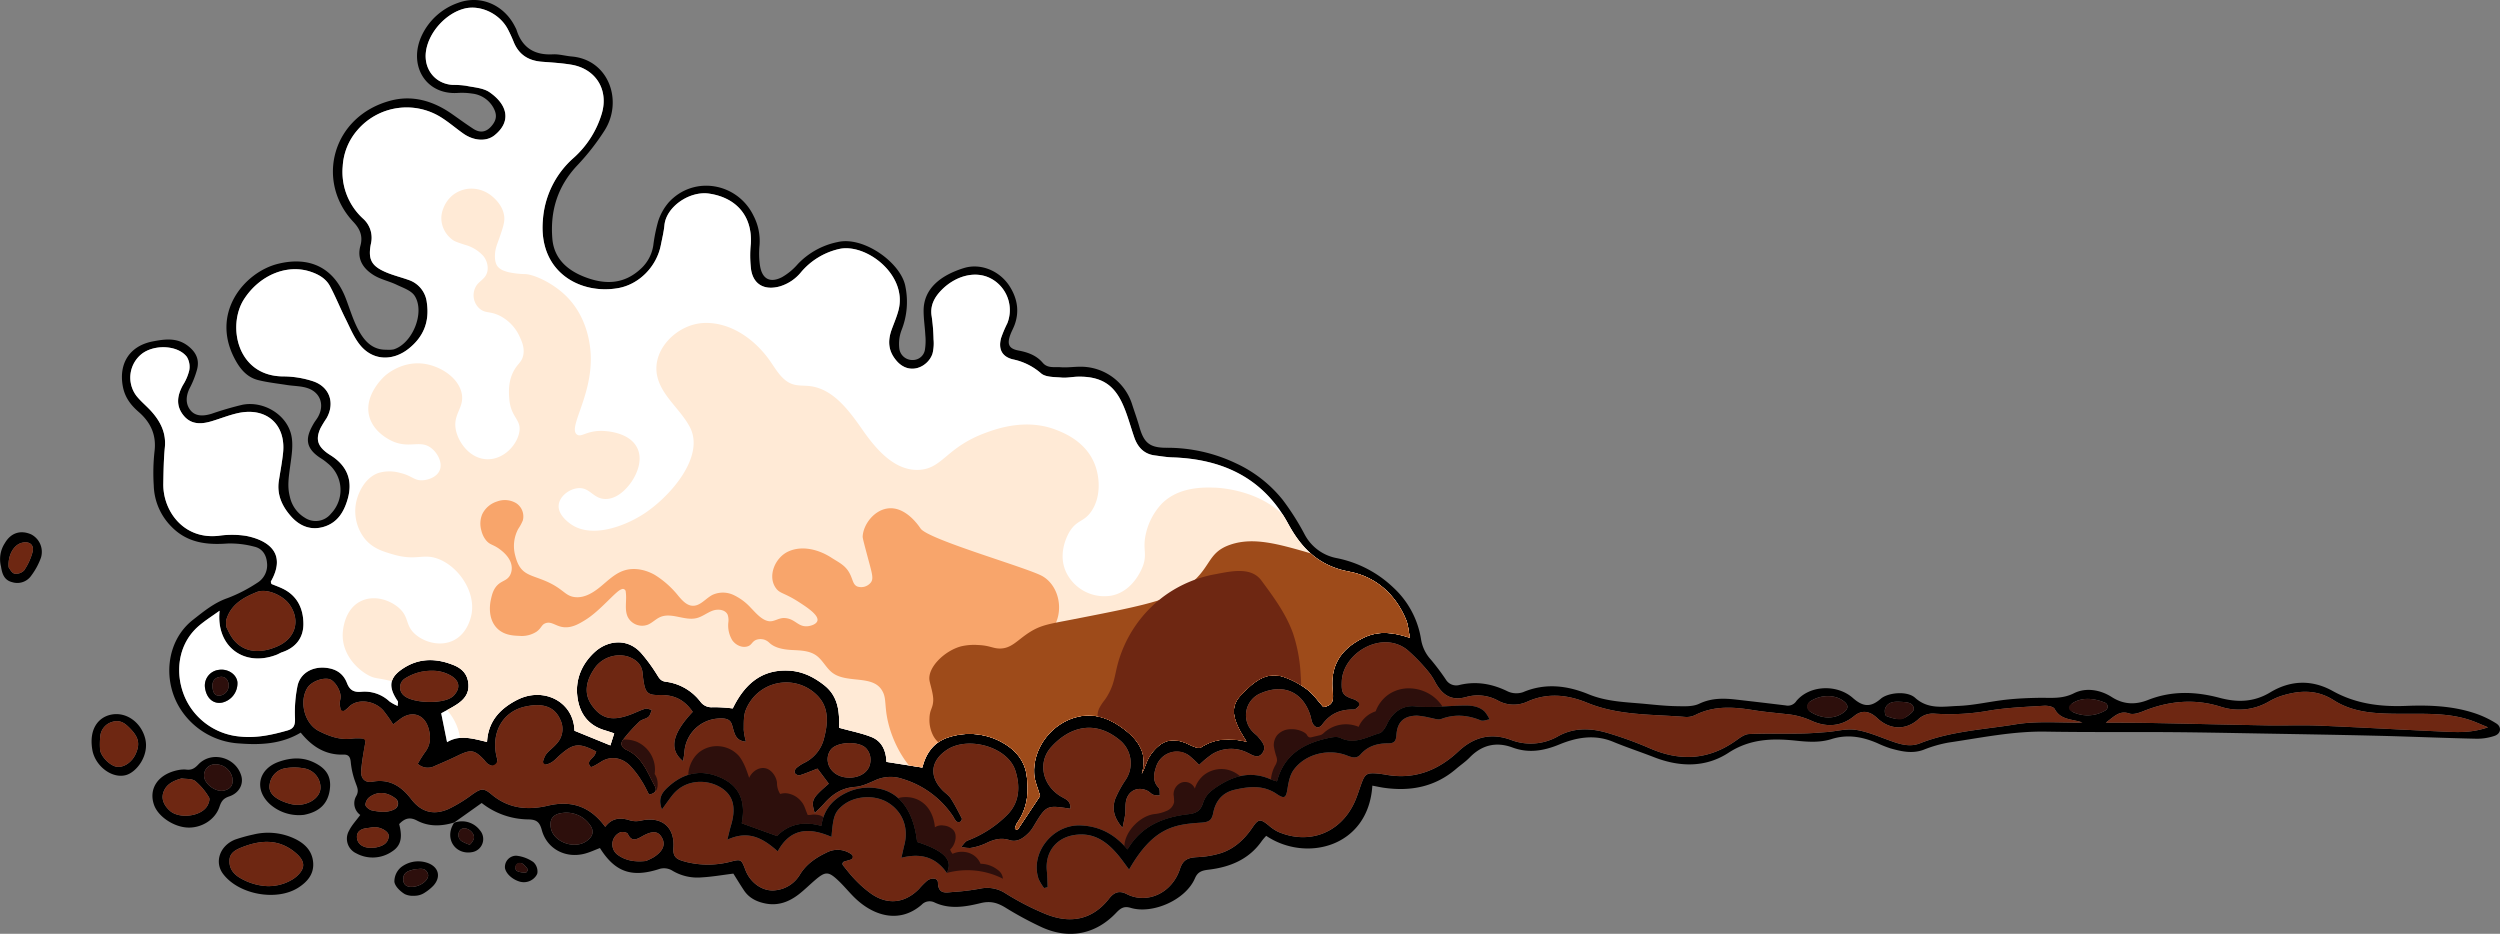 <svg id="Group_26" data-name="Group 26" xmlns="http://www.w3.org/2000/svg" xmlns:xlink="http://www.w3.org/1999/xlink" width="917.998" height="342.902" viewBox="0 0 917.998 342.902">
  <rect x="0" y="0" width="917.998" height="342.902" fill="#808080" stroke="none"/>
  <defs>
    <clipPath id="clip-path">
      <path id="Path_230" data-name="Path 230" d="M469.875,231.391c-6.28-2.106-11.73-2.684-17.25.086-8.406,4.216-12.2,10.363-11.067,19.977.373,3.176-.2,4.774-3.414,5.375-1.912-2.123-3.648-4.675-5.976-6.455a30.5,30.5,0,0,0-8.416-4.546c-5.956-2.073-10.6.8-16.171,6.874-3.949,4.305-2.225,8.977.221,13.411.518.934,1.1,1.832,2.05,3.414-6.124-1.416-11.618-1.245-16.732,2.116-.845.555-2.942-.4-4.269-1.047-3.81-1.859-7.564-2.453-11.087.343a15.447,15.447,0,0,0-3.714,4.384c-1.03,1.816-1.542,3.925-2.621,6,2.242-6.933-.971-12.024-5.847-15.877-4.959-3.919-10.7-6.6-17.448-5.107-9.591,2.123-16.851,11.39-16.23,21.166.165,2.565,1.35,5.068,2.166,7.957-2.549,3.836-5.431,8.178-8.313,12.519l-.924-.479a8.677,8.677,0,0,1,.779-2.047c3.889-5.471,4.49-11.681,3.476-17.973-.8-4.988-3.929-8.8-8.31-11.331a24.626,24.626,0,0,0-20.228-2.261c-5.385,1.664-8.409,5.83-9.71,11.143-4.351-.683-8.551-1.344-13.173-2.073-.106-3.8-1.472-7.518-5.48-9.125-3.549-1.426-7.382-2.149-11.9-3.4.112-5.18-.007-11.281-5.375-15.56-3.747-2.985-7.91-5.081-12.645-5.411-10.314-.72-16.7,4.916-21.047,13.86a54.363,54.363,0,0,0-7.319-.452,5.006,5.006,0,0,1-4.586-2.093,18.994,18.994,0,0,0-12.727-7.273c-1.991-.224-2.509-1.581-3.4-2.942a60.151,60.151,0,0,0-5.692-7.693c-5.193-5.662-12.443-4.361-16.9-.3-4.619,4.206-7.23,9.881-6.438,16.376.749,6.154,3.935,10.657,10.212,12.46,1.017.291,2.017.65,3.325,1.076l-1.4,4.414-13.186-5.381a18.359,18.359,0,0,0-.258-2.456c-1.75-9.079-11.905-13.444-20.793-8.881-6.24,3.2-10.664,7.838-11.063,15.454-5.022-1.175-9.842-2.8-14.672.086l-2.143-10.6c1.76-.987,3.8-1.994,5.685-3.226,2.661-1.733,4.586-3.942,4.312-7.475-.284-3.688-2.318-5.774-5.626-7.082-6.2-2.45-12.268-2.545-18.01,1.063-5.484,3.443-6.009,6.874-2.291,12.315.149.218-.007.644-.05,1.7a15.234,15.234,0,0,1-3.024-1.654,13.3,13.3,0,0,0-10.38-3.542c-2.919.254-4.292-.812-5.213-3.186-1.383-3.562-4.038-5.233-7.778-5.626-4.771-.505-9.264,1.829-10.36,6.494a48.25,48.25,0,0,0-.954,12.133c.059,2.4-.406,3.7-2.727,4.375-5.7,1.637-11.427,2.882-17.412,2.255a24.411,24.411,0,0,1-18.37-10.888c-5.642-8.548-6.032-21.9,3.3-29.836,2.291-1.948,4.863-3.562,7.518-5.481-1.387,13.107,8.97,20.856,21.017,16.138.664-.261,1.271-.677,1.945-.9,5.012-1.677,7.834-5.3,7.815-10.406-.023-5.428-2.11-10.162-7.343-12.81-1.433-.726-2.965-1.251-4.4-1.849-.076-.37-.291-.756-.175-.957,5.689-10.073-.584-14.992-9.119-16.7a34.231,34.231,0,0,0-10.159-.026c-13.015,1.4-20.43-9.36-20.251-19.139.083-4.454.135-8.921.568-13.345.515-5.256-1.575-9.4-4.876-13.127-1.776-2-3.922-3.694-5.576-5.784A11.125,11.125,0,0,1,4.1,127.235c4.652-3.718,13.4-3.335,16.689,1.03a7.069,7.069,0,0,1,.858,4.942,17.954,17.954,0,0,1-2.314,5.391c-2.047,3.731-2.694,7.432.119,11.017,2.747,3.506,6.448,3.427,10.274,2.3,3.255-.958,6.425-2.262,9.723-3,10.505-2.357,17.8,4.12,16.64,14.705-.366,3.371-1,6.709-1.529,10.06-.819,5.223,1.271,9.568,4.576,13.242,3.186,3.539,7.333,5.19,12.15,3.651,4.949-1.581,7.257-5.606,8.567-10.228,1.809-6.382.013-11.618-5.51-15.451-.736-.508-1.522-.951-2.232-1.492-3.368-2.562-4.041-5-2.308-8.891a41.66,41.66,0,0,1,2.229-3.671c3.278-5.659,1.149-11.757-5.16-13.724a35.437,35.437,0,0,0-10.5-1.7c-17.2.066-20.869-18.683-14.573-28.4,5.655-8.729,15.636-12.965,24.365-10.06,3.014,1,5.669,2.529,7.161,5.312,2.09,3.906,3.741,8.043,5.728,12.008,1.664,3.318,3.09,6.9,5.411,9.716,4.675,5.679,11.915,5.831,17.663,1.314,5.629-4.431,7.795-10.083,6.768-16.99a9.887,9.887,0,0,0-6.715-8.336c-2.691-.964-5.494-1.644-8.125-2.747-5.434-2.281-6.844-4.691-5.7-10.489a9.4,9.4,0,0,0-2.866-9.257A23.2,23.2,0,0,1,78.009,58.24a22.105,22.105,0,0,1,5.306-13.166,23.81,23.81,0,0,1,31.113-4.6c2.7,1.737,5.164,3.85,7.788,5.715,3.836,2.727,8.488,3.117,11.516.693,6.273-5.022,4.843-11.2-1.783-15.8-2.331-1.621-5.725-1.78-8.676-2.4a31.36,31.36,0,0,0-4.807-.31c-6.5-.343-10.938-5.854-9.842-12.618C109.737,8.852,116,2,122.784.331c5.8-1.426,12.826,1.882,15.814,7.511a53.048,53.048,0,0,1,2.232,4.863c1.912,4.662,5.5,6.808,10.39,7.171,3.562.267,7.148.482,10.664,1.063,8.931,1.479,13.8,9.049,11.291,17.822a35.381,35.381,0,0,1-10.538,16.55,33.412,33.412,0,0,0-11.116,22.52c-1.75,19.317,13.744,27.607,27.6,25.171,7.768-1.367,14.134-7.934,15.692-15.765.489-2.45,1.09-4.9,1.334-7.372.67-6.775,9.244-12.632,16.4-11.575,9.713,1.436,15.976,8,15.306,18.528a41.027,41.027,0,0,0,.132,9.551c.938,5.415,5.031,7.485,10.413,6.025a15.889,15.889,0,0,0,7.894-5.233,25.755,25.755,0,0,1,13.843-8.5c9.809-2.357,25.329,9.3,21.965,22.4-.621,2.4-1.628,4.711-2.483,7.055-1.512,4.14-1.383,7.854,1.694,11.486,4.84,5.718,11.691,2.271,13.262-2.542a15.526,15.526,0,0,0,.393-5.263,68.38,68.38,0,0,0-.7-8.5c-.654-4.008,1.126-7.065,3.678-9.654,5.335-5.418,13.632-7.759,19.819-3.064A13.164,13.164,0,0,1,322.05,115.9a43.267,43.267,0,0,0-2.291,5.421c-1.083,4.031.317,6.847,4.318,7.831a22.675,22.675,0,0,1,10.33,5.107c1.674,1.5,4.979,1.344,7.584,1.585,1.928.178,3.909-.281,5.867-.327,11.007-.264,14.87,5.177,17.789,13.124,1.106,3.011,1.968,6.114,3.024,9.145,1.261,3.618,3.556,6.137,7.574,6.646,2.113.267,4.226.644,6.349.71,18.485.594,33.464,7.567,42.54,24.309,5.048,9.314,11.427,15.59,22.51,17.683,9.644,1.819,16.96,8.241,20.849,17.7C469.255,226.679,469.35,228.8,469.875,231.391ZM27.509,250.137c.64,3.642,3.179,5.685,6.266,5.038a7.274,7.274,0,0,0,5.57-7.514c-.347-2.9-3.576-5.012-6.864-4.487A5.794,5.794,0,0,0,27.509,250.137Z" transform="translate(0 0)" fill="none"/>
    </clipPath>
    <clipPath id="clip-path-2">
      <path id="Path_237" data-name="Path 237" d="M281.586,61.106c.3-2.757-1.509-3.44-3.011-4.272-7.055-3.9-9.2-12.556-3.991-18.353,6.038-6.719,15.2-10.482,24.791-2.882a10.963,10.963,0,0,1,2.641,14.777,40.563,40.563,0,0,0-3.866,7.022c-1.232,3.44-.743,6.8,2.644,10.75.492-2.516.832-3.79.974-5.084.175-1.595-.016-3.252.31-4.807.8-3.793,4.361-5.451,7.844-3.751.792.386,1.4,1.175,2.209,1.492a8.281,8.281,0,0,0,2.367.221c-.122-.941.106-2.212-.423-2.767-2.364-2.473-1.836-5.1-.911-7.854,1.588-4.738,7.217-7.088,11.453-4.434a29.491,29.491,0,0,1,4.305,3.869,36.817,36.817,0,0,1,4.82-3.992,13.373,13.373,0,0,1,12.849-.535c1.829.829,4.031,2.578,5.7-.05,1.443-2.278-.35-4.034-1.69-5.7-.558-.69-1.344-1.188-1.948-1.845a8.7,8.7,0,0,1,2.971-14.23c8.554-3.681,15.718-.264,18.3,8.736a14.1,14.1,0,0,0,.541,2.07c.891,1.938,2.476,2.351,3.7.66,2.9-3.982,6.682-5.566,11.5-5.451a2.644,2.644,0,0,0,1.591-.964,1.319,1.319,0,0,0-.059-1.961,4.038,4.038,0,0,0-1.281-.773c-4.3-1.37-4.79-2.275-4.622-6.643.4-10.4,14.721-18.984,24.048-11.585a66.551,66.551,0,0,1,7.788,8.049,22.766,22.766,0,0,1,2.611,4.051c2.555,4.49,5.774,6.808,11.4,5.18a15.472,15.472,0,0,1,11.5,1.344,11.967,11.967,0,0,0,10.879.357c7.455-3.341,14.817-2.456,21.9.452,11.569,4.754,23.787,4.2,35.828,5.19a7.213,7.213,0,0,0,3.856-.7c6.927-3.493,14.081-2.968,21.351-1.783,3.873.631,7.795.967,11.7,1.41a28.607,28.607,0,0,1,9.248,2.321c5.461,2.559,10.987,2.578,16.082-1.591,2.846-2.331,5.639-1.846,8.475.819,4.474,4.2,10.251,4.553,14.91.518a7.778,7.778,0,0,1,6.246-2.176,81.881,81.881,0,0,0,20.149-1.182c6.56-1.066,13.262-1.324,19.915-1.74,1.3-.083,3.417.3,3.869,1.156,2.262,4.256,6.613,3.668,10.178,5-8.194.149-16.527-.644-24.514.67-11.734,1.931-23.807,2.483-35.069,6.95-3.965,1.575-7.7.238-11.459-1.129-4.015-1.463-8.049-3.2-12.222-3.813-3.371-.5-6.96.535-10.456.809-3.16.244-6.322.5-9.485.548-6.408.1-12.826-.092-19.225.2-1.608.073-3.282,1.344-4.711,2.364-9.941,7.095-20.37,7.772-31.473,2.952a138.862,138.862,0,0,0-15.623-5.7c-6.121-1.819-12.328-2.1-18.211,1.155a20.136,20.136,0,0,1-17.528,1.311c-7.115-2.562-13.4-1.1-19.178,4.325-7.234,6.788-15.9,10.34-26.082,8.6-.994-.172-2.618-.436-3.618-.518-3.926-.317-4.569.119-5.92,3.856-.852,2.354-1.562,4.781-2.631,7.032-5.243,11.057-16.709,15.359-27.937,10.5a16.288,16.288,0,0,1-3.5-2.4c-2.975-2.377-3.681-2.413-5.88.832-2.905,4.289-6.54,7.7-11.43,9.357a33.995,33.995,0,0,1-8.825,1.522c-3.094.185-5.183.716-6.329,4.239-2.971,9.155-12.258,13.12-19.621,9.314-2.621-1.357-4.563-.733-6.441,1.674-6.124,7.841-14.183,9.294-23.048,5.774a97.816,97.816,0,0,1-15.23-7.851,12.289,12.289,0,0,0-8.974-1.6,84.073,84.073,0,0,1-10.152,1.255c-2.542.211-5.325.941-5.447-3.473-.05-1.78-2.443-1.816-3.929-.7a28.479,28.479,0,0,0-3.011,3.041c-5.147,5.23-11.43,5.986-17.439,1.859a41.283,41.283,0,0,1-6.048-5.269c-1.535-1.568-2.882-3.321-4.322-5.114a.984.984,0,0,1,.482-1.565l2.139-.624a1.139,1.139,0,0,0,.3-2.037,8.667,8.667,0,0,0-9.129-.565c-3.919,1.869-7.461,4.275-9.769,8.128a11.855,11.855,0,0,1-8.706,5.655c-4.665.73-9.4-2.555-11.248-7.392-1.492-3.916-1.539-4.084-5.428-3.084a32.865,32.865,0,0,1-13.837.624,28.457,28.457,0,0,1-4.157-1.007c-2.229-.73-3.232-1.809-3.027-4.691.545-7.762-4.417-11.641-11.866-10.01a8.064,8.064,0,0,1-4.074-.076c-3.612-1.192-6.709-.842-9.1,2.377-5.418-7.415-12.311-9.842-21.06-7.772-7.445,1.763-14.494,1.089-20.724-4.17-2.968-2.506-3.962-2.08-7.121.112a53.242,53.242,0,0,1-8.61,5.263c-5.54,2.44-10.079,1.146-13.718-3.6S31.6,50.02,25.339,51.182c-2.886.535-4.226-1.436-4.12-3.684a93.755,93.755,0,0,1,1.515-10.644,1.317,1.317,0,0,0-1.182-1.529,14.232,14.232,0,0,0-3.437,0c-4.53.7-8.567-.806-12.394-2.73C.373,29.9-1.654,21.679,1.492,16.684c1.393-2.212,5.517-3.836,8.049-3.166,1.826.482,4.051,3.83,4.143,6.4.03.875-.393,1.769-.343,2.641a11.575,11.575,0,0,0,.267,1.77,1.065,1.065,0,0,0,1.651.644,6.963,6.963,0,0,0,1.291-1.083c2.872-3.249,9.3-2.787,12.813,1.139a54.232,54.232,0,0,1,3.612,5.134c1.007-.776,1.9-1.505,2.833-2.169,4.18-2.975,8.571-1.479,10.073,3.351,1.017,3.275.918,6.306-1.294,9.135A46.861,46.861,0,0,0,42,44.605a5.462,5.462,0,0,0,6.289.779c2.786-1.2,5.583-2.4,8.31-3.731,4.965-2.423,6.18-2.271,9.835,1.572a7.662,7.662,0,0,0,1.479,1.542c.125.073.254.142.386.2a1.988,1.988,0,0,0,2.9-1.892,2.806,2.806,0,0,0-.079-.409c-2.407-8.723,1.532-17.151,10.373-19.076,5.9-1.284,10.565-.337,12.81,4.711a7.84,7.84,0,0,1-1.327,8.954c-1.149,1.36-2.691,2.4-3.784,3.79A8.159,8.159,0,0,0,88.1,43.4a1.092,1.092,0,0,0,1.321,1.41c2.275-.621,3.417-2.2,4.7-3.321,5.018-4.4,7.022-4.715,13.434-1.383a12.607,12.607,0,0,1-.6,1.327c-.839,1.377-3.235,2.354-1.446,4.312.267.294,2.559-1.093,3.8-1.885,3.183-2.044,7.121-1.822,10.367,1.169a32.253,32.253,0,0,1,4.559,5.9c1.063,1.595,1.842,3.377,2.7,4.982,2.268-.436,3.024-1.512,2.139-3.123-2.727-4.959-4.583-10.654-10.294-13.265-1.912-.875-2.522-2.252-1.357-3.8A57.387,57.387,0,0,1,123.4,29.1c.855-.822,2.364-.948,3.292-1.727.664-.555.852-1.674,1.255-2.542-.812-.168-1.717-.66-2.413-.449-1.865.565-3.625,1.486-5.461,2.166-6.742,2.5-10.637,1.535-14.16-3.44-2.948-4.16-2.417-9.026,1.568-14.332a11.232,11.232,0,0,1,11.562-3.592c3.087,1.047,5.332,2.9,5.56,6.461.056.895.192,1.783.327,2.668.667,4.3,1.661,5.134,5.939,5.045,5.375-.112,9.066,1.773,12.093,6.174-7.557,7.986-8.832,13.86-3.536,18.119.158-1.162.4-2.172.466-3.156a13.333,13.333,0,0,1,11.529-12.417c5.758-.716,5.728,1.492,6.379,3.681.637,2.159,1.2,4.487,4.724,4.715a22.283,22.283,0,0,1-.832-4.368c.056-2.443-.125-5.1.766-7.276a15.961,15.961,0,0,1,25.884-5.665c4.781,4.5,4.345,10.36,2.856,16.019a13.553,13.553,0,0,1-7.131,9,14.493,14.493,0,0,0-3.127,2.063,1.923,1.923,0,0,0-.472,1.77,2.031,2.031,0,0,0,1.753.829c2.189-.69,4.305-1.6,6.547-2.476,1.406,1.872,2.78,3.708,4.157,5.547-6.237,5.418-6.577,6.052-5.154,10.8,1.3-1.3,2.413-2.308,3.394-3.43,3.051-3.493,6.544-5.847,11.443-6.19,2.555-.178,5.1-1.43,7.511-2.5a13.5,13.5,0,0,1,9.944-.409A34,34,0,0,1,238.63,64a9.049,9.049,0,0,0,1.146,1.77,1.535,1.535,0,0,0,1.413.135c.337-.175.723-.964.591-1.225-1.288-2.512-2.565-5.041-4.094-7.409-.756-1.169-2.067-1.961-3.057-2.995-4.923-5.14-4.292-10.786,1.628-14.764,7.745-5.21,22.378-1.152,25.181,7.6,1.73,5.4,1.733,11.367-2.826,16.085a41.245,41.245,0,0,1-14.721,9.6c-.931.37-1.558,1.505-2.324,2.288a11.191,11.191,0,0,0,3.351.433,21.106,21.106,0,0,0,5.642-1.69c2.829-1.393,5.5-2.235,8.726-1.2,2.767.888,5-.647,6.91-2.522a11.082,11.082,0,0,0,1.733-2.205C272.833,59.749,272.774,59.736,281.586,61.106ZM303.2,83.431c8.865-15.484,16.679-16.577,26.379-17.211,3.047-.2,3.992-.9,4.523-3.6.865-4.365,3.338-7.445,7.9-8.488,5.322-1.215,10.5-1.786,15.444,1.578,2.836,1.931,3.4,1.354,3.919-1.918.373-2.374.882-5.018,2.232-6.9,4.223-5.86,12.773-8.026,19.664-5.305,1.809.713,3.5,1.212,4.906-.4,2.7-3.1,6.26-4.1,10.106-4.084,2.413.013,2.935-.891,3.094-3.15.34-4.8,2.793-6.976,7.574-7.032a29.926,29.926,0,0,1,4.724.783c1.387.218,2.985.895,4.143.456,4.979-1.882,9.71-1.459,14.523.512.882.36,2.153-.231,3.245-.383a13.806,13.806,0,0,0-1.849-2.872c-2.433-2.265-5.629-2.268-8.624-2.176-5.665.182-11.261.789-17,.254-4.5-.419-8.132,2.116-10.2,6.5-.624,1.317-1.651,3.044-2.839,3.391-4.612,1.344-9.066,4.249-14.279,1.707-1.271-.617-3.2-.225-4.738.116-8.878,1.964-16.022,6.1-18.558,15.841a21.446,21.446,0,0,1-2.2-.69c-8.043-3.6-15.022-.938-21.5,3.85a9.728,9.728,0,0,0-3.414,4.629c-.858,2.866-2.4,3.922-5.279,4.252-9.218,1.06-17.386,4.206-22.5,12.959-4.688-5.586-10.291-8.584-17.369-8.805-10.172-.32-18.452,10.182-15.273,19.641a18.043,18.043,0,0,0,2.017,3.358l1.311-.343c-.092-1.984-.092-3.975-.294-5.949-.68-6.682,3.212-11.968,9.766-13.124,7.534-1.327,12.625,2.562,16.973,7.993C300.787,80.119,301.755,81.5,303.2,83.431Zm-66.935,1.258c2.44-4.757-1-8.2-10.9-11.4-1.284-11.466-6.468-18.5-14.87-19.71a18.818,18.818,0,0,0-11.453,1.813c-4.972,2.516-8.023,6.322-8.861,12-6.755-1.928-12.206-.452-16.273,3.724l-12.935-4.678c1.364-7.131-.059-13.421-7.858-16.824-7.059-3.08-13.318-1.7-18.875,3.222-2.126,1.889-4.315,4.134-2.569,8.5,1.555-2.12,2.628-3.684,3.8-5.167,4.5-5.7,11.757-5.83,16.491-3.552,5.7,2.74,7.2,7.465,5.071,14.55-.423,1.406-.736,2.846-1.367,5.322,7.94-3.7,13.279-.36,18.515,4.259,4.774-8.845,11.918-8.7,19.74-5.3.581-7.326,1.146-8.95,3.76-11.248,4.408-3.876,11.951-4.444,17.059-1.284,5.276,3.265,7.547,9.135,5.959,15.362-.33,1.291-.6,2.6-1.106,4.84C226.886,77.241,232.334,79.013,236.262,84.689Z" transform="translate(0 0)" fill="none"/>
    </clipPath>
  </defs>
  <path id="Path_216" data-name="Path 216" d="M871.863,265.649a36.135,36.135,0,0,0-8.2-3.843c-8.1-2.635-16.55-2.932-24.926-2.6-9.508.376-18.482-.766-26.924-5.464-7.679-4.272-15.557-3.982-22.988.515-6,3.625-12.07,3.714-18.538,1.994-8.825-2.351-17.6-2.674-26.31.779-4.507,1.786-8.9,1.753-13.292-1.063-4.262-2.734-9.574-3.585-13.916-1.4-4.365,2.192-8.449,1.6-12.77,1.671-4.094.063-8.2.248-12.268.7-5.857.654-11.671,2.07-17.531,2.281-5.315.192-10.888,1.393-15.735-2.981-2.981-2.691-10.014-1.9-12.615.347-3.651,3.16-6.435,3.08-10.251-.29-5.794-5.121-15.87-4.767-20.753,1.132a3.708,3.708,0,0,1-3.922,1.6q-9.048-1.1-18.106-2.133c-4.648-.525-9.122-.637-13.635,1.515-2.394,1.142-5.556.938-8.363.895-3.916-.063-7.828-.492-11.734-.858-6.913-.644-13.817-.759-20.5-3.5-7.745-3.183-15.841-4.269-24.048-.8a7.579,7.579,0,0,1-5.619-.238c-5.692-2.813-11.516-3.863-17.693-2.41a4.442,4.442,0,0,1-5.084-1.968,84,84,0,0,0-5.461-7.27,14.381,14.381,0,0,1-3.651-7.547,32.775,32.775,0,0,0-10.149-18.938,41.965,41.965,0,0,0-20.621-10.8,16.82,16.82,0,0,1-12.018-8.825,92.835,92.835,0,0,0-8.029-12.635A47.6,47.6,0,0,0,409,170.093a58.59,58.59,0,0,0-25.422-5.672c-6.194.013-8.313-1.829-9.954-7.633-.776-2.747-1.75-5.438-2.638-8.151A19.775,19.775,0,0,0,352.1,134.658c-2.5-.01-5.015.383-7.491.182-2.205-.178-4.685.5-6.507-1.641-2.314-2.717-5.438-3.836-8.9-4.493-3.552-.677-4.246-2.308-2.971-5.821.426-1.175,1.06-2.278,1.5-3.447,1.922-5.084,1.04-9.918-1.786-14.338-3.645-5.7-10.667-8.567-16.782-6.669-8.624,2.674-14.735,7.61-14.787,15.543-.023,3.018.472,6.032.627,9.053a21.084,21.084,0,0,1-.125,5.266,4.476,4.476,0,0,1-4.49,3.9,4.808,4.808,0,0,1-4.929-4.17,14.294,14.294,0,0,1,.782-6.712,28.15,28.15,0,0,0,1.423-16.22c-1.631-8.591-15.312-18.449-24.821-16.214a27.764,27.764,0,0,0-14.708,8.142,22.278,22.278,0,0,1-5.725,4.741c-4.375,2.271-7.306.72-8.1-4.134a30.167,30.167,0,0,1-.188-7.461,20.1,20.1,0,0,0-2.146-10.836c-5.9-12.311-22.047-15.055-31.206-5a20.01,20.01,0,0,0-3.859,6.9,59.788,59.788,0,0,0-1.8,8.921,14.529,14.529,0,0,1-4.394,8.373c-6.306,5.989-13.4,6.081-20.928,3.127-6.415-2.516-11.152-6.818-11.743-14.028-.842-10.254,1.971-19.347,9.274-27.013A85.248,85.248,0,0,0,177.169,48c6.93-10.773,1.7-26.1-12.05-27.261-2.308-.2-4.622-.9-6.9-.786-6.8.35-11.271-2.463-13.325-9a8.084,8.084,0,0,0-.462-.967c-3.985-8.165-12.737-12.021-21.047-8.917A23.071,23.071,0,0,0,110.122,13c-5.084,10.826,1.278,21.82,13.074,21.136a24.869,24.869,0,0,1,5.339.218,10.228,10.228,0,0,1,7.8,5.061c1.512,2.7,1.271,4.658-.627,6.88-1.968,2.3-4.213,2.6-6.656,1.02-2.694-1.747-5.286-3.655-7.92-5.494-6.785-4.741-14.375-6.993-22.384-4.893C77.259,42.559,70.893,66.5,85.011,81.511c2.423,2.575,3.533,5.216,2.559,8.736-1.364,4.923,1.053,8.442,4.962,10.832,2.545,1.558,5.646,2.179,8.366,3.49,2.344,1.126,5.335,2.1,6.6,4.071,3.9,6.088-.842,17.554-7.726,19.661a10.051,10.051,0,0,1-2.648.116c-5.256.109-8.208-3.344-10.34-7.353-1.912-3.585-3.087-7.567-4.546-11.39C77.853,98.19,68.889,94.037,57.341,96.866,44.881,99.92,31.833,115.4,42.061,132.919c1.908,3.272,4.368,5.758,8,6.659,3.44.855,7,1.238,10.515,1.793,2.631.416,5.428.347,7.871,1.251,4.6,1.707,5.949,6.309,3.51,10.555-.446.776-1.03,1.469-1.482,2.238-2.74,4.668-3.968,8.845,2.882,13.057a19.053,19.053,0,0,1,2.143,1.614,12.527,12.527,0,0,1,1.291,18.5,7.2,7.2,0,0,1-9.664,1.505,11.836,11.836,0,0,1-5.447-7.646c-1.023-3.737-.419-7.4.086-11.156.515-3.84,1.248-7.957.4-11.611-1.76-7.57-10.268-12.556-17.944-11.044a117.547,117.547,0,0,0-11.294,3.3c-2.912.885-5.982,1.113-7.9-1.463-1.793-2.407-1.5-5.345-.036-8.148a34.243,34.243,0,0,0,2.542-6.454c1.053-3.691-.267-6.547-3.321-8.881-4.031-3.08-8.406-2.479-12.849-1.631C2.9,126.969-1.248,133.381.33,141.892c.736,3.962,2.853,6.8,5.784,9.337,4.464,3.863,6.653,8.577,5.83,14.728a72.124,72.124,0,0,0-.258,12.3,22.29,22.29,0,0,0,6.306,14.936c5.758,6.055,12.882,6.963,20.717,6.388a34.161,34.161,0,0,1,9.931,1.159c2.876.66,4.384,2.942,4.635,5.929a7.549,7.549,0,0,1-3.585,7.343,55.41,55.41,0,0,1-10.941,5.626c-4.909,1.7-8.666,4.843-12.618,7.927-10.192,7.953-11.3,23.1-4.2,33.461A27.476,27.476,0,0,0,43.181,273c7.683.591,15.388.248,22.473-3.982,4.147,5.134,9.092,8.293,15.738,8.072,2.03-.069,2.529,1.109,2.671,3.1a29.322,29.322,0,0,0,1.69,7.108c.565,1.667,1.39,2.991.327,4.939a5.284,5.284,0,0,0,1.436,7.016c-1.476,2.024-3.12,3.737-4.114,5.771a5.9,5.9,0,0,0,2.611,8.3,12.57,12.57,0,0,0,13.272-.723c3.817-2.463,3.476-6.237,2.516-10,1.925-1.981,3.741-2.783,6.587-1.274,4.282,2.275,8.973,2.12,13.592.7l.116-.056c3.262-2.318,6.527-4.639,10.007-7.115a28.024,28.024,0,0,0,16.95,6.025c2.981.043,4.266.736,5.114,3.879,1.915,7.095,8.947,10.638,16.049,8.63,1.832-.518,3.579-1.337,5.309-1.994,5.632,8.973,11.826,10.978,22.041,7.623a5.885,5.885,0,0,1,4.411.6,17.823,17.823,0,0,0,10.8,2.562c3.892-.208,7.755-.9,11.743-1.39,1.248,1.981,2.526,4.1,3.9,6.161,1.912,2.869,4.781,4.229,8.052,4.843,4.553.852,8.5-.65,12.031-3.377,2.12-1.641,4.025-3.549,6.068-5.292,3.784-3.222,4.88-3.216,8.6.33,1.938,1.846,3.645,3.935,5.533,5.834,6.89,6.927,16.613,10.1,24.907,2.968a4.062,4.062,0,0,1,4.87-.835c5.537,2.569,11.361,1.542,16.838.2,3.589-.875,6.1-.155,9,1.585A127.092,127.092,0,0,0,338,340.584c9.924,4.414,19.581,2.466,27.006-5.325,1.654-1.737,2.892-2.658,5.434-1.888,7.891,2.384,20.123-2.81,23.579-10.875.974-2.271,2.41-2.843,4.9-3.136,7.844-.924,14.91-3.721,19.667-10.588a22,22,0,0,1,1.591-1.855c14.56,9.812,37.535,4.269,38.978-18.432,1.413.264,2.793.575,4.186.779,9.848,1.42,18.875-.307,26.613-6.966,1.628-1.4,3.443-2.608,4.929-4.143,4.48-4.622,9.763-5.877,15.7-3.684,5.962,2.205,11.516,1.245,17.184-1.086,6.425-2.641,13-3.823,19.816-1,4.952,2.05,10.053,3.727,15.048,5.672,9.38,3.651,18.9,3.853,27.31-1.644,7.861-5.134,16.158-5.348,24.639-4.454,4.549.479,8.888.786,13.2-.578,5.821-1.839,11.3-.855,16.716,1.463a41.078,41.078,0,0,0,4.989,1.984c3.972,1.106,7.943,2.027,12.1.482a46.234,46.234,0,0,1,9.241-2.658c11.836-1.73,23.57-4.206,35.656-4,15.342.267,30.691.086,46.036.195,10.885.079,21.767.3,32.652.492,14.454.254,28.908.485,43.359.839,11.961.294,23.916.815,35.874,1.08a19.993,19.993,0,0,0,6.834-1.053C873.583,269.4,873.93,266.97,871.863,265.649Zm-224.374-5.566c.994-2.357,3.315-2.506,5.444-2.38,2.054.122,4.989.079,5.025,2.654.013.842-1.109,1.7-2.347,2.6a5.641,5.641,0,0,1-4.6.921,16.411,16.411,0,0,1-3.156-.974C647.377,262.688,647.152,260.878,647.489,260.083Zm-15.236-2.6c1.846,1.446,1.789,2.806-.172,4.219-3.394,2.45-7.874,2.285-11.971-.274a2.322,2.322,0,0,1-.168-3.869C623.672,255.065,628.918,254.876,632.253,257.488ZM38.274,227.8c1.6-5.817,6.329-8.425,11.351-10.436,3.44-1.377,9.4,1.156,11.829,4.507,4.176,5.751,2.43,12.414-4.213,15.392C49.394,240.782,43.2,238.9,39.9,233.3c-.621-1.056-1.119-2.189-1.5-2.945A9.614,9.614,0,0,1,38.274,227.8Zm25.28,36.023c.059,2.4-.406,3.7-2.727,4.375-5.7,1.637-11.427,2.882-17.412,2.255a24.411,24.411,0,0,1-18.37-10.888c-5.642-8.548-6.032-21.9,3.3-29.836,2.291-1.948,4.863-3.562,7.518-5.481-1.387,13.107,8.97,20.856,21.017,16.138.664-.261,1.271-.677,1.945-.9,5.012-1.677,7.834-5.3,7.815-10.406-.023-5.428-2.11-10.162-7.343-12.81-1.433-.726-2.965-1.251-4.4-1.849-.076-.37-.291-.756-.175-.957,5.689-10.073-.584-15-9.122-16.7a34.208,34.208,0,0,0-10.155-.026c-13.015,1.4-20.43-9.36-20.251-19.139.079-4.454.135-8.921.568-13.345.515-5.256-1.575-9.4-4.876-13.127-1.776-2-3.922-3.694-5.576-5.784A11.125,11.125,0,0,1,7.168,130.04c4.652-3.718,13.4-3.335,16.689,1.03a7.069,7.069,0,0,1,.858,4.942A17.953,17.953,0,0,1,22.4,141.4c-2.047,3.731-2.694,7.432.119,11.017,2.747,3.506,6.448,3.427,10.274,2.3,3.255-.958,6.425-2.262,9.723-3,10.505-2.357,17.8,4.12,16.64,14.705-.366,3.371-1,6.709-1.529,10.06-.819,5.223,1.271,9.568,4.576,13.242,3.183,3.539,7.333,5.19,12.15,3.651,4.949-1.581,7.257-5.606,8.567-10.228,1.809-6.382.013-11.618-5.51-15.451-.736-.508-1.522-.951-2.232-1.492-3.368-2.562-4.041-5-2.308-8.891a41.665,41.665,0,0,1,2.229-3.671c3.278-5.659,1.149-11.757-5.16-13.724a35.437,35.437,0,0,0-10.5-1.7c-17.2.066-20.869-18.683-14.573-28.4C50.523,101.1,60.5,96.859,69.233,99.765c3.014,1,5.669,2.529,7.161,5.312,2.09,3.906,3.741,8.043,5.728,12.008,1.664,3.318,3.09,6.9,5.411,9.716,4.675,5.679,11.915,5.831,17.663,1.314,5.629-4.431,7.795-10.083,6.768-16.99a9.887,9.887,0,0,0-6.715-8.336c-2.691-.964-5.494-1.644-8.125-2.747-5.434-2.281-6.844-4.691-5.7-10.489A9.4,9.4,0,0,0,88.557,80.3a23.2,23.2,0,0,1-7.481-19.251,22.105,22.105,0,0,1,5.306-13.166,23.81,23.81,0,0,1,31.113-4.6c2.7,1.737,5.164,3.85,7.788,5.715,3.836,2.727,8.488,3.117,11.516.693,6.273-5.022,4.843-11.2-1.783-15.8-2.331-1.621-5.725-1.78-8.676-2.4a30.954,30.954,0,0,0-4.807-.307c-6.5-.347-10.938-5.857-9.842-12.622,1.113-6.9,7.372-13.747,14.16-15.421,5.8-1.426,12.826,1.882,15.814,7.511A53.035,53.035,0,0,1,143.9,15.51c1.912,4.662,5.5,6.808,10.39,7.171,3.562.267,7.148.482,10.664,1.063,8.931,1.479,13.8,9.049,11.291,17.822A35.381,35.381,0,0,1,165.7,58.116a33.412,33.412,0,0,0-11.116,22.52c-1.75,19.317,13.744,27.607,27.6,25.171,7.768-1.367,14.134-7.934,15.692-15.765.489-2.45,1.09-4.9,1.334-7.372.67-6.775,9.244-12.632,16.4-11.575,9.713,1.436,15.976,8,15.306,18.528a41.028,41.028,0,0,0,.132,9.551c.938,5.415,5.031,7.485,10.413,6.025a15.888,15.888,0,0,0,7.894-5.233,25.755,25.755,0,0,1,13.843-8.5c9.809-2.357,25.329,9.3,21.965,22.4-.621,2.4-1.628,4.711-2.483,7.055-1.512,4.14-1.383,7.854,1.694,11.486,4.84,5.718,11.691,2.271,13.262-2.542a15.513,15.513,0,0,0,.393-5.259,68.387,68.387,0,0,0-.7-8.508c-.654-4.008,1.126-7.065,3.678-9.654,5.335-5.418,13.632-7.759,19.819-3.064a13.164,13.164,0,0,1,4.279,15.326,43.266,43.266,0,0,0-2.291,5.421c-1.083,4.031.317,6.847,4.318,7.831a22.674,22.674,0,0,1,10.33,5.107c1.674,1.5,4.979,1.344,7.584,1.585,1.928.178,3.909-.281,5.867-.327,11.007-.264,14.87,5.177,17.788,13.123,1.106,3.011,1.968,6.111,3.024,9.145,1.261,3.618,3.556,6.137,7.574,6.646,2.113.267,4.226.644,6.349.71,18.485.594,33.464,7.567,42.54,24.309,5.048,9.314,11.427,15.59,22.51,17.683,9.644,1.819,16.96,8.241,20.849,17.7.763,1.849.858,3.972,1.383,6.56-6.28-2.106-11.73-2.684-17.25.086-8.406,4.216-12.2,10.363-11.067,19.977.373,3.176-.2,4.774-3.414,5.375-1.912-2.123-3.648-4.675-5.976-6.454a30.5,30.5,0,0,0-8.415-4.546c-5.956-2.073-10.6.8-16.171,6.874-3.949,4.305-2.225,8.977.221,13.411.518.934,1.1,1.832,2.05,3.414-6.124-1.416-11.618-1.245-16.732,2.116-.845.555-2.942-.4-4.269-1.047-3.81-1.859-7.564-2.453-11.087.343a15.448,15.448,0,0,0-3.714,4.384c-1.03,1.816-1.542,3.925-2.621,6,2.242-6.933-.971-12.024-5.847-15.877-4.959-3.919-10.7-6.6-17.448-5.107-9.591,2.123-16.851,11.39-16.23,21.166.165,2.565,1.35,5.068,2.166,7.957-2.549,3.836-5.431,8.178-8.313,12.519l-.924-.479a8.676,8.676,0,0,1,.779-2.047c3.889-5.471,4.49-11.677,3.476-17.973-.8-4.988-3.929-8.8-8.313-11.331a24.617,24.617,0,0,0-20.225-2.262c-5.385,1.664-8.409,5.83-9.71,11.143-4.351-.683-8.551-1.344-13.173-2.073-.106-3.8-1.472-7.518-5.48-9.125-3.549-1.426-7.382-2.149-11.9-3.4.112-5.18-.007-11.281-5.375-15.56-3.747-2.985-7.91-5.081-12.645-5.411-10.314-.72-16.7,4.916-21.047,13.86a54.363,54.363,0,0,0-7.319-.452,5.006,5.006,0,0,1-4.586-2.093,18.994,18.994,0,0,0-12.727-7.273c-1.991-.224-2.509-1.581-3.4-2.942a60.151,60.151,0,0,0-5.692-7.693c-5.193-5.662-12.443-4.361-16.9-.3-4.619,4.206-7.23,9.881-6.438,16.376.749,6.154,3.935,10.657,10.212,12.46,1.017.291,2.017.65,3.325,1.076l-1.4,4.414c-4.361-1.779-8.379-3.417-13.186-5.381a18.353,18.353,0,0,0-.258-2.456c-1.753-9.079-11.905-13.444-20.793-8.881-6.24,3.2-10.664,7.838-11.063,15.454-5.022-1.175-9.842-2.8-14.672.086l-2.143-10.6c1.76-.987,3.8-1.994,5.685-3.225,2.661-1.733,4.586-3.942,4.312-7.475-.284-3.688-2.318-5.774-5.626-7.082-6.2-2.45-12.268-2.545-18.01,1.063-5.484,3.443-6.009,6.874-2.291,12.315.149.218-.007.644-.05,1.7a15.235,15.235,0,0,1-3.024-1.654,13.3,13.3,0,0,0-10.38-3.542c-2.919.254-4.292-.812-5.213-3.186-1.383-3.562-4.038-5.233-7.778-5.626-4.771-.505-9.264,1.829-10.36,6.494A48.25,48.25,0,0,0,63.554,263.827ZM273.4,274.933a6.234,6.234,0,0,1,1.357,5.329,6.456,6.456,0,0,1-.409,1.357c-1.321,2.988-5.216,4.48-9.185,3.75-3.387-.621-5.939-3.156-6.038-6.474a5.947,5.947,0,0,1,1.317-3.807c2.4-2.688,9.614-2.994,12.453-.647A4.438,4.438,0,0,1,273.4,274.933Zm-169.8-19.492a3.86,3.86,0,0,1,.386-6.332c.251-.165.508-.317.769-.465a18.181,18.181,0,0,1,9.469-2.324,12.949,12.949,0,0,1,6.933,2c3,1.964,3.044,4.6.667,7.115C118.673,258.769,106.774,258.29,103.608,255.441Zm-5.616,51.692c-.284,2.532-2.116,3.543-4.853,4.071a14.76,14.76,0,0,1-2.727.066c-2.123-.271-3.889-1.426-4.1-3.586-.234-2.387,1.529-3.391,3.747-3.608.888-.086,1.766-.317,2.651-.337C95.278,303.686,98.174,305.5,97.992,307.133Zm-6.062-9.515c-.994-.188-2.43-1.294-2.526-2.113a3.972,3.972,0,0,1,1.707-2.958c2.945-2.024,6.25-1.747,9.429.693a2.3,2.3,0,0,1-.3,3.83C97.629,298.539,94.757,298.153,91.931,297.618Zm78.619,11.275c-4.434,3.1-12.067.284-13.041-4.817-.611-3.2.773-5.111,4.084-5.54a10.559,10.559,0,0,1,9.987,4C173.574,304.963,173.121,307.093,170.55,308.892Zm24.543,5.979a24.842,24.842,0,0,1-2.687,1.278c-3.879.413-7.352-.043-10.39-2.275a4.786,4.786,0,0,1,.964-8.237c.766-.31,2.522,0,2.767.525,1.344,2.872,2.935,2.275,5.131,1.02,3.942-2.252,5.969-2.044,7.339.277C199.765,310.084,198.728,312.61,195.093,314.871Zm500.255-48.889c-11.733,1.931-23.807,2.483-35.069,6.95-3.965,1.575-7.7.238-11.46-1.129-4.015-1.463-8.049-3.2-12.222-3.813-3.371-.5-6.96.535-10.456.809-3.16.244-6.323.5-9.485.548-6.408.1-12.826-.092-19.225.2-1.608.073-3.282,1.344-4.711,2.364-9.941,7.095-20.37,7.772-31.473,2.952a138.864,138.864,0,0,0-15.623-5.7c-6.121-1.819-12.328-2.1-18.211,1.156a20.136,20.136,0,0,1-17.528,1.311c-7.115-2.562-13.4-1.1-19.178,4.325-7.234,6.788-15.9,10.34-26.082,8.6-.994-.168-2.615-.436-3.618-.518-3.926-.317-4.569.119-5.92,3.856-.852,2.354-1.562,4.781-2.631,7.032-5.243,11.057-16.709,15.359-27.937,10.5a16.287,16.287,0,0,1-3.5-2.4c-2.975-2.377-3.681-2.413-5.88.832-2.905,4.289-6.54,7.7-11.43,9.357a34,34,0,0,1-8.828,1.522c-3.09.185-5.18.716-6.326,4.239-2.971,9.155-12.259,13.12-19.621,9.314-2.621-1.357-4.563-.733-6.441,1.674-6.121,7.841-14.183,9.294-23.048,5.774a97.624,97.624,0,0,1-15.227-7.848,12.283,12.283,0,0,0-8.977-1.6,84.827,84.827,0,0,1-10.152,1.251c-2.542.211-5.325.941-5.448-3.473-.05-1.779-2.443-1.816-3.929-.7a28.475,28.475,0,0,0-3.011,3.041c-5.147,5.23-11.43,5.986-17.439,1.859A41.286,41.286,0,0,1,269.212,323c-1.572-1.608-2.945-3.407-4.427-5.243a.872.872,0,0,1,.426-1.387l2.463-.723a1.045,1.045,0,0,0,.366-1.819,8.665,8.665,0,0,0-9.36-.733c-3.919,1.869-7.461,4.275-9.769,8.128a11.855,11.855,0,0,1-8.706,5.655c-4.665.73-9.4-2.555-11.248-7.392-1.492-3.916-1.539-4.084-5.428-3.084a32.866,32.866,0,0,1-13.837.624,28.459,28.459,0,0,1-4.157-1.007c-2.229-.73-3.232-1.809-3.027-4.691.545-7.762-4.417-11.641-11.866-10.01a8.064,8.064,0,0,1-4.074-.076c-3.612-1.192-6.709-.842-9.1,2.377-5.418-7.415-12.311-9.842-21.06-7.772-7.445,1.763-14.494,1.089-20.724-4.17-2.968-2.506-3.962-2.08-7.121.112a53.243,53.243,0,0,1-8.61,5.263c-5.54,2.44-10.08,1.146-13.718-3.6s-8.009-7.574-14.269-6.411c-2.886.535-4.226-1.436-4.12-3.684.178-3.8,1.05-7.564,1.743-12.064a23.6,23.6,0,0,0-4.847-.112c-4.53.7-8.567-.806-12.394-2.73-5.348-2.691-7.376-10.911-4.229-15.907,1.393-2.212,5.517-3.836,8.049-3.166,1.822.482,4.051,3.83,4.143,6.4.03.875-.393,1.77-.343,2.641a25.151,25.151,0,0,0,.6,3.321,16.658,16.658,0,0,0,2.6-1.991c2.872-3.249,9.3-2.787,12.813,1.139a54.232,54.232,0,0,1,3.612,5.134c1.007-.776,1.9-1.505,2.833-2.169,4.18-2.975,8.571-1.479,10.073,3.351,1.017,3.275.918,6.306-1.294,9.135a46.857,46.857,0,0,0-2.582,4.127,5.462,5.462,0,0,0,6.289.779c2.786-1.2,5.583-2.4,8.31-3.731,4.965-2.423,6.18-2.271,9.835,1.572a7.662,7.662,0,0,0,1.479,1.542,24.23,24.23,0,0,0,3.061,1.261,11.27,11.27,0,0,0,.142-3.358c-2.407-8.726,1.535-17.151,10.38-19.076,5.9-1.284,10.558-.337,12.8,4.711a7.84,7.84,0,0,1-1.327,8.954c-1.149,1.36-2.691,2.4-3.784,3.79-.73.934-.984,2.238-1.713,4.025,3.655-.066,5.038-2.179,6.646-3.585,5.018-4.4,7.022-4.715,13.434-1.383a12.613,12.613,0,0,1-.6,1.327c-.839,1.377-3.235,2.354-1.446,4.312.267.294,2.559-1.093,3.8-1.885,3.183-2.04,7.121-1.822,10.367,1.169a32.254,32.254,0,0,1,4.559,5.9c1.063,1.595,1.842,3.377,2.7,4.982,2.268-.436,3.024-1.515,2.139-3.123-2.727-4.959-4.582-10.654-10.294-13.265-1.912-.875-2.522-2.252-1.357-3.8a57.392,57.392,0,0,1,5.986-6.619c.855-.822,2.364-.948,3.292-1.727.664-.555.852-1.674,1.255-2.542-.812-.168-1.717-.66-2.413-.449-1.865.565-3.625,1.486-5.461,2.166-6.742,2.5-10.637,1.535-14.16-3.44-2.948-4.16-2.417-9.026,1.568-14.332a11.232,11.232,0,0,1,11.562-3.592c3.087,1.047,5.332,2.9,5.56,6.461.056.895.191,1.783.327,2.668.667,4.3,1.661,5.134,5.939,5.045,5.375-.112,9.066,1.773,12.093,6.174-7.557,7.986-8.832,13.86-3.536,18.119.162-1.182.4-2.209.472-3.209A13.238,13.238,0,0,1,218,263.939c5.811-.736,5.781,1.479,6.431,3.675.637,2.159,1.2,4.487,4.724,4.715a22.284,22.284,0,0,1-.832-4.368c.056-2.443-.125-5.1.766-7.276a15.961,15.961,0,0,1,25.884-5.665c4.781,4.5,4.345,10.36,2.856,16.019a13.553,13.553,0,0,1-7.131,9,14.49,14.49,0,0,0-3.127,2.063,1.921,1.921,0,0,0-.472,1.77,2.031,2.031,0,0,0,1.753.829c2.189-.69,4.305-1.6,6.547-2.476,1.406,1.875,2.78,3.708,4.153,5.543-6.233,5.421-6.573,6.055-5.15,10.8,1.3-1.3,2.413-2.308,3.394-3.43,3.051-3.493,6.544-5.847,11.443-6.19,2.555-.178,5.1-1.43,7.511-2.5a13.5,13.5,0,0,1,9.944-.409,34,34,0,0,1,18.564,13.817,9.048,9.048,0,0,0,1.146,1.77,1.535,1.535,0,0,0,1.413.135c.337-.175.723-.964.591-1.225-1.288-2.512-2.565-5.041-4.094-7.409-.756-1.169-2.067-1.961-3.057-2.995-4.923-5.14-4.292-10.786,1.628-14.764,7.745-5.21,22.378-1.152,25.181,7.6,1.73,5.4,1.733,11.367-2.826,16.085a41.245,41.245,0,0,1-14.721,9.6c-.931.37-1.558,1.505-2.324,2.288a11.191,11.191,0,0,0,3.351.433,21.108,21.108,0,0,0,5.642-1.69c2.829-1.393,5.5-2.235,8.726-1.2,2.767.888,5-.647,6.907-2.519a10.978,10.978,0,0,0,1.74-2.215c4.9-8.148,4.843-8.161,13.655-6.791.3-2.757-1.509-3.44-3.011-4.272-7.055-3.9-9.2-12.556-3.992-18.353,6.038-6.719,15.2-10.482,24.791-2.882a10.963,10.963,0,0,1,2.641,14.777,40.569,40.569,0,0,0-3.866,7.022c-1.231,3.44-.743,6.8,2.645,10.75.492-2.516.832-3.79.974-5.084.175-1.595-.017-3.252.31-4.807.8-3.793,4.361-5.451,7.844-3.751.792.386,1.4,1.175,2.209,1.492a8.282,8.282,0,0,0,2.367.221c-.122-.941.106-2.212-.423-2.767-2.354-2.463-1.839-5.084-.924-7.821a7.923,7.923,0,0,1,12.133-4.008,43.959,43.959,0,0,1,3.638,3.41,36.823,36.823,0,0,1,4.82-3.992,13.373,13.373,0,0,1,12.849-.535c1.829.829,4.031,2.578,5.7-.05,1.443-2.278-.35-4.034-1.69-5.7-.558-.69-1.344-1.188-1.948-1.845a8.7,8.7,0,0,1,2.971-14.23c8.554-3.681,15.718-.264,18.3,8.736a14.1,14.1,0,0,0,.541,2.07c.891,1.938,2.476,2.351,3.7.66,2.9-3.982,6.682-5.566,11.5-5.451.878.02,1.783-1.284,2.678-1.978a9.871,9.871,0,0,0-2.427-1.72c-4.3-1.37-4.791-2.275-4.622-6.643.4-10.4,14.721-18.984,24.048-11.585a66.552,66.552,0,0,1,7.788,8.049,22.767,22.767,0,0,1,2.611,4.051c2.555,4.49,5.774,6.808,11.4,5.18a15.472,15.472,0,0,1,11.5,1.344,11.967,11.967,0,0,0,10.879.357c7.455-3.341,14.817-2.456,21.9.452,11.572,4.757,23.8,4.2,35.841,5.193a7.2,7.2,0,0,0,3.833-.693c6.927-3.5,14.084-2.975,21.361-1.789,3.873.631,7.795.967,11.7,1.41a28.608,28.608,0,0,1,9.248,2.321c5.461,2.559,10.987,2.579,16.082-1.591,2.846-2.331,5.639-1.846,8.475.819,4.474,4.2,10.251,4.553,14.91.518a7.778,7.778,0,0,1,6.246-2.176A81.882,81.882,0,0,0,685.9,260.9c6.56-1.066,13.262-1.324,19.915-1.74,1.3-.083,3.417.3,3.869,1.156,2.262,4.256,6.613,3.668,10.179,5C711.667,265.461,703.334,264.669,695.348,265.983Zm20.935-7.792c3.1-2,7.28-2.093,11.935-.145a1.577,1.577,0,0,1,.132,2.813,12.722,12.722,0,0,1-11.763.7A1.943,1.943,0,0,1,716.283,258.191Zm137.165,10.492c-15.517-.693-31.024-1.591-46.541-2.232-6.418-.264-12.853.01-19.277-.1-14.282-.251-28.558-.611-42.84-.885-5.091-.1-10.185-.076-16.293-.116,3.183-2.308,5.012-4.579,8.633-3.344,1.466.5,3.559-.228,5.173-.878,9.271-3.734,18.627-4.678,28.3-1.638a21.8,21.8,0,0,0,17.64-1.806,25.507,25.507,0,0,1,4.361-2.037c6.692-2.146,13.16-2.628,19.552,1.466,7.557,4.837,16.224,4.949,24.877,5,8.554.043,17.191-.436,25.488,2.4,1.779.608,3.493,1.41,6.3,2.559C862.956,269.083,858.178,268.895,853.447,268.683Z" transform="translate(44.772)"/>
  <path id="Path_217" data-name="Path 217" d="M9.571,4.776A10.614,10.614,0,0,1,12.258,4.6c1.938.277,3.127-.29,4.556-1.819,4.873-5.2,13.86-2.72,15.831,4.173.855,3-.766,6.276-4.437,7.508-2.182.733-2.9,1.763-3.6,3.843C22.994,23.126,17.9,26.146,12.846,25.9,7.728,25.641,2.1,21.838.607,17.629-1.523,11.63,2.066,6.215,9.571,4.776Zm1.142,3.087c-3.1.849-5.7,2.159-6.7,5.137-.875,2.6.4,4.923,2.347,6.7,3.325,3.028,11.04,2.238,13.586-1.443.644-.934,1.284-2.694.845-3.4a23.131,23.131,0,0,0-5.074-6.032C14.529,7.892,12.413,8.147,10.713,7.863ZM29.343,7.6A6.3,6.3,0,0,0,22.2,2.762a4.061,4.061,0,0,0-3.183,4.731c.591,2.882,4.573,5.507,7.313,4.823C28.805,11.7,29.832,10.091,29.343,7.6Z" transform="translate(55.972 277.975)"/>
  <path id="Path_218" data-name="Path 218" d="M12.63.655a22.77,22.77,0,0,1,15.17,1.5c3.813,1.8,6.527,4.54,6.844,8.835.307,4.15-2.09,7.006-5.451,9.158C21.2,25.265,7.219,22.7,1.527,15.06-1.682,10.748.345,4.779,5.944,2.514A58.32,58.32,0,0,1,12.63.655ZM16.321,19.48a16.827,16.827,0,0,0,10.538-2.238,10.7,10.7,0,0,0,1.588-1.129c3.549-3.107,3.318-5.764-.366-8.845-6.1-5.1-12.77-4.649-19.634-1.918-2.209.882-4.4,1.961-4.546,4.718-.158,2.965,1.406,5.064,3.919,6.534A21.91,21.91,0,0,0,16.321,19.48Z" transform="translate(80.355 305.791)"/>
  <path id="Path_219" data-name="Path 219" d="M16.1,20.7A16.038,16.038,0,0,1,3.558,16.761C-2.309,11.363-.731,3.881,6.893,1.2c4.117-1.449,8.4-1.8,12.566.125,4.87,2.245,6.748,5.348,6.111,10.1C24.9,16.417,21.944,19.58,16.1,20.7Zm-5.263-4.091a10.282,10.282,0,0,0,7.887-.865c2.278-1.321,3.44-3.163,3.434-5.144a7.175,7.175,0,0,0-6.207-6.986,19.2,19.2,0,0,0-6.894.01A6.933,6.933,0,0,0,3.489,9.481c-.558,2.984,1.667,4.724,3.8,5.807A19.1,19.1,0,0,0,10.835,16.609Z" transform="translate(95.534 278.51)"/>
  <path id="Path_220" data-name="Path 220" d="M.357,13.556C-1.194,5.517,2.516,1,7.459.142c5.408-.944,10.677,2.912,12.2,8.709,1.628,6.21-3.064,12.45-7.036,13.536C7.594,23.761,1.622,19.3.357,13.556Zm2.77-.277c.505,2.466,3.622,5.636,6.035,6.038,2.578.433,5.626-1.595,7.026-4.678,1.822-4.018.981-6.59-2.938-10.238C11.5,2.777,9.777,2.156,7.485,2.889A6.086,6.086,0,0,0,3.213,7.868,30.261,30.261,0,0,0,3.127,13.279Z" transform="translate(33.629 262.222)"/>
  <path id="Path_221" data-name="Path 221" d="M.374,12.588A10.8,10.8,0,0,1,1.8,3.961C4.005.187,7.535-.912,11.414.758A7.232,7.232,0,0,1,15.049,9.3a24.982,24.982,0,0,1-3.493,6.511,6.234,6.234,0,0,1-7.078,2.512C1.549,17.6.773,15.265.374,12.588Zm2.81.327c.36.423,1.05,1.974,2.087,2.255A4.051,4.051,0,0,0,8.852,14a22.269,22.269,0,0,0,3.084-6.656c.746-2.783-1.192-4.249-4.067-3.434C5.012,4.72,2.79,8.494,3.183,12.914Z" transform="translate(0 195.45)"/>
  <path id="Path_222" data-name="Path 222" d="M11.247,11.453a6.834,6.834,0,0,1-3.968,1.192,6.946,6.946,0,0,1-3.394-.594C2.214,11.057.266,9.208.029,7.508A6.876,6.876,0,0,1,2.5,2.146,10.3,10.3,0,0,1,11.637.4c4.493,1.264,5.811,5.1,2.714,8.534A16.789,16.789,0,0,1,11.247,11.453ZM7.338,2.945C5.239,3.457,3.1,4,3.271,6.841,3.39,8.882,5.067,9.77,7.6,9.258c2.952-.594,5.381-2.912,4.731-4.7C11.409,2.041,9.233,2.84,7.338,2.945Z" transform="translate(144.789 316.284)"/>
  <path id="Path_223" data-name="Path 223" d="M10.915,3.27A8.243,8.243,0,0,0,1.863.328a1.109,1.109,0,0,0-.693.548,11.76,11.76,0,0,0-.68,1.41c-1.9,5.167,1.974,9.888,7.376,9.013A4.874,4.874,0,0,0,10.915,3.27ZM8.736,5.931c-.02.921-1.383,2.684-1.68,2.592A15.451,15.451,0,0,1,4.5,7.413a2.726,2.726,0,0,1-.528-4.53,1.538,1.538,0,0,1,.31-.178C6.079,1.939,8.776,3.868,8.736,5.931Z" transform="translate(165.326 301.631)"/>
  <path id="Path_224" data-name="Path 224" d="M11.41,7.485A5.484,5.484,0,0,1,5.5,9.535C2.8,8.759.458,6.676.049,4.563A4.153,4.153,0,0,1,4.206.01a13.291,13.291,0,0,1,6.243,2.328,4.676,4.676,0,0,1,1.5,4.081A3.409,3.409,0,0,1,11.41,7.485ZM6.358,2.859A1.739,1.739,0,0,0,4.143,5.349a.893.893,0,0,0,.234.238A6.834,6.834,0,0,0,7.732,6.2c.234.013.819-.99.707-1.149a7.38,7.38,0,0,0-2.06-2.186Z" transform="translate(185.378 314.204)"/>
  <path id="Path_225" data-name="Path 225" d="M469.875,231.391c-6.28-2.106-11.73-2.684-17.25.086-8.406,4.216-12.2,10.363-11.067,19.977.373,3.176-.2,4.774-3.414,5.375-1.912-2.123-3.648-4.675-5.976-6.455a30.5,30.5,0,0,0-8.416-4.546c-5.956-2.073-10.6.8-16.171,6.874-3.949,4.305-2.225,8.977.221,13.411.518.934,1.1,1.832,2.05,3.414-6.124-1.416-11.618-1.245-16.732,2.116-.845.555-2.942-.4-4.269-1.047-3.81-1.859-7.564-2.453-11.087.343a15.447,15.447,0,0,0-3.714,4.384c-1.03,1.816-1.542,3.925-2.621,6,2.242-6.933-.971-12.024-5.847-15.877-4.959-3.919-10.7-6.6-17.448-5.107-9.591,2.123-16.851,11.39-16.23,21.166.165,2.565,1.35,5.068,2.166,7.957-2.549,3.836-5.431,8.178-8.313,12.519l-.924-.479a8.677,8.677,0,0,1,.779-2.047c3.889-5.471,4.49-11.681,3.476-17.973-.8-4.988-3.929-8.8-8.31-11.331a24.626,24.626,0,0,0-20.228-2.261c-5.385,1.664-8.409,5.83-9.71,11.143-4.351-.683-8.551-1.344-13.173-2.073-.106-3.8-1.472-7.518-5.48-9.125-3.549-1.426-7.382-2.149-11.9-3.4.112-5.18-.007-11.281-5.375-15.56-3.747-2.985-7.91-5.081-12.645-5.411-10.314-.72-16.7,4.916-21.047,13.86a54.363,54.363,0,0,0-7.319-.452,5.006,5.006,0,0,1-4.586-2.093,18.994,18.994,0,0,0-12.727-7.273c-1.991-.224-2.509-1.581-3.4-2.942a60.151,60.151,0,0,0-5.692-7.693c-5.193-5.662-12.443-4.361-16.9-.3-4.619,4.206-7.23,9.881-6.438,16.376.749,6.154,3.935,10.657,10.212,12.46,1.017.291,2.017.65,3.325,1.076l-1.4,4.414-13.186-5.381a18.359,18.359,0,0,0-.258-2.456c-1.75-9.079-11.905-13.444-20.793-8.881-6.24,3.2-10.664,7.838-11.063,15.454-5.022-1.175-9.842-2.8-14.672.086l-2.143-10.6c1.76-.987,3.8-1.994,5.685-3.226,2.661-1.733,4.586-3.942,4.312-7.475-.284-3.688-2.318-5.774-5.626-7.082-6.2-2.45-12.268-2.545-18.01,1.063-5.484,3.443-6.009,6.874-2.291,12.315.149.218-.007.644-.05,1.7a15.234,15.234,0,0,1-3.024-1.654,13.3,13.3,0,0,0-10.38-3.542c-2.919.254-4.292-.812-5.213-3.186-1.383-3.562-4.038-5.233-7.778-5.626-4.771-.505-9.264,1.829-10.36,6.494a48.25,48.25,0,0,0-.954,12.133c.059,2.4-.406,3.7-2.727,4.375-5.7,1.637-11.427,2.882-17.412,2.255a24.411,24.411,0,0,1-18.37-10.888c-5.642-8.548-6.032-21.9,3.3-29.836,2.291-1.948,4.863-3.562,7.518-5.481-1.387,13.107,8.97,20.856,21.017,16.138.664-.261,1.271-.677,1.945-.9,5.012-1.677,7.834-5.3,7.815-10.406-.023-5.428-2.11-10.162-7.343-12.81-1.433-.726-2.965-1.251-4.4-1.849-.076-.37-.291-.756-.175-.957,5.689-10.073-.584-14.992-9.119-16.7a34.231,34.231,0,0,0-10.159-.026c-13.015,1.4-20.43-9.36-20.251-19.139.083-4.454.135-8.921.568-13.345.515-5.256-1.575-9.4-4.876-13.127-1.776-2-3.922-3.694-5.576-5.784A11.125,11.125,0,0,1,4.1,127.235c4.652-3.718,13.4-3.335,16.689,1.03a7.069,7.069,0,0,1,.858,4.942,17.954,17.954,0,0,1-2.314,5.391c-2.047,3.731-2.694,7.432.119,11.017,2.747,3.506,6.448,3.427,10.274,2.3,3.255-.958,6.425-2.262,9.723-3,10.505-2.357,17.8,4.12,16.64,14.705-.366,3.371-1,6.709-1.529,10.06-.819,5.223,1.271,9.568,4.576,13.242,3.186,3.539,7.333,5.19,12.15,3.651,4.949-1.581,7.257-5.606,8.567-10.228,1.809-6.382.013-11.618-5.51-15.451-.736-.508-1.522-.951-2.232-1.492-3.368-2.562-4.041-5-2.308-8.891a41.66,41.66,0,0,1,2.229-3.671c3.278-5.659,1.149-11.757-5.16-13.724a35.437,35.437,0,0,0-10.5-1.7c-17.2.066-20.869-18.683-14.573-28.4,5.655-8.729,15.636-12.965,24.365-10.06,3.014,1,5.669,2.529,7.161,5.312,2.09,3.906,3.741,8.043,5.728,12.008,1.664,3.318,3.09,6.9,5.411,9.716,4.675,5.679,11.915,5.831,17.663,1.314,5.629-4.431,7.795-10.083,6.768-16.99a9.887,9.887,0,0,0-6.715-8.336c-2.691-.964-5.494-1.644-8.125-2.747-5.434-2.281-6.844-4.691-5.7-10.489a9.4,9.4,0,0,0-2.866-9.257A23.2,23.2,0,0,1,78.009,58.24a22.105,22.105,0,0,1,5.306-13.166,23.81,23.81,0,0,1,31.113-4.6c2.7,1.737,5.164,3.85,7.788,5.715,3.836,2.727,8.488,3.117,11.516.693,6.273-5.022,4.843-11.2-1.783-15.8-2.331-1.621-5.725-1.78-8.676-2.4a31.36,31.36,0,0,0-4.807-.31c-6.5-.343-10.938-5.854-9.842-12.618C109.737,8.852,116,2,122.784.331c5.8-1.426,12.826,1.882,15.814,7.511a53.048,53.048,0,0,1,2.232,4.863c1.912,4.662,5.5,6.808,10.39,7.171,3.562.267,7.148.482,10.664,1.063,8.931,1.479,13.8,9.049,11.291,17.822a35.381,35.381,0,0,1-10.538,16.55,33.412,33.412,0,0,0-11.116,22.52c-1.75,19.317,13.744,27.607,27.6,25.171,7.768-1.367,14.134-7.934,15.692-15.765.489-2.45,1.09-4.9,1.334-7.372.67-6.775,9.244-12.632,16.4-11.575,9.713,1.436,15.976,8,15.306,18.528a41.027,41.027,0,0,0,.132,9.551c.938,5.415,5.031,7.485,10.413,6.025a15.889,15.889,0,0,0,7.894-5.233,25.755,25.755,0,0,1,13.843-8.5c9.809-2.357,25.329,9.3,21.965,22.4-.621,2.4-1.628,4.711-2.483,7.055-1.512,4.14-1.383,7.854,1.694,11.486,4.84,5.718,11.691,2.271,13.262-2.542a15.526,15.526,0,0,0,.393-5.263,68.38,68.38,0,0,0-.7-8.5c-.654-4.008,1.126-7.065,3.678-9.654,5.335-5.418,13.632-7.759,19.819-3.064A13.164,13.164,0,0,1,322.05,115.9a43.267,43.267,0,0,0-2.291,5.421c-1.083,4.031.317,6.847,4.318,7.831a22.675,22.675,0,0,1,10.33,5.107c1.674,1.5,4.979,1.344,7.584,1.585,1.928.178,3.909-.281,5.867-.327,11.007-.264,14.87,5.177,17.789,13.124,1.106,3.011,1.968,6.114,3.024,9.145,1.261,3.618,3.556,6.137,7.574,6.646,2.113.267,4.226.644,6.349.71,18.485.594,33.464,7.567,42.54,24.309,5.048,9.314,11.427,15.59,22.51,17.683,9.644,1.819,16.96,8.241,20.849,17.7C469.255,226.679,469.35,228.8,469.875,231.391ZM27.509,250.137c.64,3.642,3.179,5.685,6.266,5.038a7.274,7.274,0,0,0,5.57-7.514c-.347-2.9-3.576-5.012-6.864-4.487A5.794,5.794,0,0,0,27.509,250.137Z" transform="translate(47.839 2.805)" fill="#fff"/>
  <g id="Group_23" data-name="Group 23" transform="translate(47.839 2.805)">
    <g id="Group_22" data-name="Group 22" transform="translate(0 0)" clip-path="url(#clip-path)">
      <path id="Path_226" data-name="Path 226" d="M36.621,189.786c-5.854-5.051-12.523-7.379-19.089-9.013-4.853-1.205-5.589-.723-8.115-2.087C5.009,176.3-.214,170.8.007,163.562c.03-.971.406-9.056,6.722-12.1,5.025-2.417,10.925-.258,14.114,2.691,3.612,3.335,2.1,6.167,5.712,9.406,3.338,3,9.257,4.731,14.114,2.354,5.5-2.7,6.583-9.175,6.719-10.079,1.241-8.224-5.038-17.165-12.4-19.9-5.609-2.077-7.9.9-16.494-1.608-3.642-1.066-7.4-2.166-10.317-5.689a16.322,16.322,0,0,1-2.786-15.147c.317-.99,2.3-7.151,7.729-9.073a14.306,14.306,0,0,1,8.062,0c4.269,1,4.992,2.816,8.066,2.688,2.285-.1,5.418-1.245,6.4-3.744,1.08-2.737-.769-6.21-3.044-8.016-3.988-3.169-7.676.056-13.777-2.351-.66-.261-7.418-3.044-9.073-9.409C7.769,75.966,14.732,69.469,15.464,68.8c.654-.591,6.722-5.9,15.121-4.368,5.484,1,11.674,4.866,13.038,10.42,1.35,5.51-3.259,7.762-2.073,13.738.941,4.741,5.3,10.677,11.552,10.789,6.131.112,11.143-5.434,11.806-10.34.588-4.338-3.2-5.088-3.737-11.856-.168-2.159-.535-6.794,2.04-10.928,1.321-2.116,2.506-2.654,3.034-4.847.683-2.839-.482-5.362-1.238-6.993a15.974,15.974,0,0,0-7.267-7.7c-3.734-1.816-5.015-.812-7.23-2.443a6.541,6.541,0,0,1-1.129-9.043c.918-1.116,2.209-1.9,3.018-3.1,1.486-2.212.9-5.352-.779-7.418a14,14,0,0,0-6.742-4.074c-4.031-1.314-4.166-1.466-5.358-2.512a9.866,9.866,0,0,1-3.3-7.3,10,10,0,0,1,.819-3.78,11.627,11.627,0,0,1,2.905-4.249A11.189,11.189,0,0,1,46.36.041a11.769,11.769,0,0,1,7.5,2.017c.439.291,5.094,3.45,5.481,8.442.149,1.935-.508,3.853-1.829,7.689C56.7,20.541,56.017,21.9,55.915,24.3c-.116,2.717.637,3.863,1.03,4.345A5.344,5.344,0,0,0,59.4,30.224a11.036,11.036,0,0,0,2.318.631,30.7,30.7,0,0,0,5.094.528c3.153.01,10.056,3.067,15.019,7.851,7.108,6.851,8.515,15.59,8.914,18.31,2.466,16.8-8.432,30.08-4.715,32.764,1.565,1.132,3.358-1.291,8.736-1.344.792-.007,10.459.03,13.444,6.385,2.473,5.276-1.406,11.172-2.017,12.1-.934,1.423-4.7,6.613-9.759,6.521-4.5-.083-5.576-4.249-9.862-3.982-3.328.208-6.95,2.988-7.26,6.2-.38,3.906,4.289,6.927,5.038,7.4,7.818,4.866,19.885.086,26.594-4.408,9.71-6.5,22.176-21.008,16.5-31.678-3.516-6.62-10.456-11.469-11.984-18.805-2.007-9.621,7.4-18.971,17.221-19.354s18.848,6.095,24.418,14.193c2.238,3.255,4.381,7.065,8.135,8.287,1.987.65,4.14.449,6.217.687,8.713.987,14.556,9.092,19.578,16.283s11.793,14.91,20.552,14.487c8.723-.423,9.934-8.214,24.411-13.572,4.371-1.614,15.1-5.415,26.115-1.07,2.836,1.119,10.878,4.3,14.1,12.717,1.958,5.111,2.143,12.166-1.334,17.194-2.654,3.84-5.045,3.018-7.729,7.052-.3.446-4.9,7.617-1.6,15.038a15.578,15.578,0,0,0,16.725,8.822c8.577-1.69,11.638-11.024,11.76-11.426,1.373-4.421-.446-5.867,1.01-11.76a23.7,23.7,0,0,1,5.705-10.552c6.243-6.309,15.474-6.035,19.5-5.913,1.439.043,18.264.779,27.472,12.727,3.255,4.226,3.85,7.636,8.822,11.212,3.516,2.532,5.632,2.565,11.212,4.665,6.639,2.5,13.3,5,18.148,10.08,4.368,4.573,9.135,13.18,6.93,20.918-1.714,6.005-6.412,7.23-14.16,14.487-9.026,8.452-10.591,16.957-15.778,20.968a175.685,175.685,0,0,1-49.4,26.821c-30.351,10.611-62.966,12.675-95.11,13.424-22.285.522-45.115.37-66.09-7.181-10.816-3.893-20.918-9.687-31.955-12.9-7.986-2.324-16.306-3.245-24.576-4.16-15.88-1.753-31.889-3.041-47.707-5.266-9.063-1.274-4.985-3.453-4.715-10.373A19.965,19.965,0,0,0,36.621,189.786Z" transform="translate(77.996 66.452)" fill="#ffead6"/>
      <path id="Path_227" data-name="Path 227" d="M285.906,30.613c-3.962-1.268-9.564-4.021-12.433-1.506-2.146,1.879-2.47,5.154-1.849,7.94s2,5.345,2.737,8.1c.8,3.014.753,6.438-1.017,9.007s-5.6,3.8-8.175,2.05c-3.463-2.354-3.9-8.878-8.089-8.934-4.021-.049-4.672,5.837-7.452,8.742-2.905,3.041-8.9,1.756-10.314-2.2-.611-1.717-.442-3.628-1-5.365a6.7,6.7,0,0,0-12.741-.1c-.627,1.855-.416,3.9-.921,5.794a7.837,7.837,0,0,1-15.4-2.337c.112-2.843,1.733-5.375,2.6-8.082,1.829-5.7-.221-12.684-5.375-15.725s-42.078-13.464-44.831-17.554c-1.634-2.427-6.227-8.214-12.176-7.343-4.939.723-8.752,5.794-9.073,10.106-.043.588,0,.924,2.133,8.878,1.4,5.187,1.859,6.785.891,8.135a4.507,4.507,0,0,1-5.041,1.512c-1.72-.776-1.552-2.819-3.077-5.342-1.578-2.6-3.926-3.628-6.385-5.22-4.635-3-10.661-4.569-15.709-2.341s-7.927,9.251-4.586,13.645c1.5,1.968,3.027,1.522,8.548,5.117,2.684,1.743,7.144,4.645,6.593,6.742-.327,1.238-2.331,1.921-3.78,2.014-3.443.225-4.417-2.843-8.317-3.024-2.159-.1-3.823,1.466-5.771,1.159-2.644-.419-4.873-3.176-6.633-4.962a20.218,20.218,0,0,0-6.326-4.678,9.23,9.23,0,0,0-7.669-.036c-2.536,1.294-4.5,4.143-7.343,4.011-2.149-.1-3.764-1.915-5.16-3.549a33.91,33.91,0,0,0-8.736-7.8c-3.42-1.931-7.6-2.806-11.331-1.571-3.285,1.09-5.83,3.642-8.495,5.85s-5.877,4.233-9.323,3.912c-3.926-.363-4.242-3.156-11.318-6.085-5.741-2.374-9.046-2.179-10.8-9.343a13.322,13.322,0,0,1,1.129-9.6,17.26,17.26,0,0,0,1.71-3.163,5.8,5.8,0,0,0-2.46-6.326A8.138,8.138,0,0,0,6.159.517a9.006,9.006,0,0,0-5.5,4.751,9.052,9.052,0,0,0-.251,6.048A8.84,8.84,0,0,0,2,14.66c1.472,1.862,2.621,1.578,4.952,3.275.911.664,4.457,3.245,4.573,6.847a5.487,5.487,0,0,1-.67,2.905c-1.017,1.78-2.6,1.869-4.15,3.16-1.918,1.595-2.433,3.889-2.813,5.586-.2.872-1.552,6.927,2.351,10.753,2.519,2.47,5.847,2.6,8.066,2.687a9.969,9.969,0,0,0,6.3-1.525c1.9-1.344,1.78-2.582,3.361-3.136,2.047-.72,3.5.911,6.048,1.387,3.377.627,6.326-1.205,8.673-2.664,5.388-3.351,11.047-10.522,13.038-11.12a1.076,1.076,0,0,1,1.664.957c.469,3.094-.607,6.474.8,9.274a5.923,5.923,0,0,0,7.244,2.744c1.694-.68,2.981-2.133,4.658-2.846,4.153-1.76,8.97,1.5,13.345.4,2.07-.515,3.787-1.951,5.784-2.7s4.744-.462,5.6,1.5a6.343,6.343,0,0,1,.231,2.836A10.454,10.454,0,0,0,92.5,51.469c1.284,1.855,3.784,3,5.883,2.172,1.41-.555,1.456-1.935,3.3-2.433a4.7,4.7,0,0,1,2.552.053,4.81,4.81,0,0,1,1.875,1.146c1.436,1.337,3.717,2.436,8.452,2.664,3.021.149,6.246.228,8.726,1.961,2.443,1.71,3.7,4.731,6.114,6.487,5.276,3.843,14.487.693,17.98,6.213,1.423,2.248,1.175,3.912,1.621,7.778,1.446,12.556,10.542,26.247,18.743,26.544,4.88.178,6.894-4.487,9.759-3.176,4.282,1.955.528,11.985,5.7,20.417,2.687,4.384,8.075,6.144,13.015,7.574,8.828,2.559,17.96,5.144,27.079,3.988a13.238,13.238,0,0,0,5.7-1.813c2.654-1.753,4.061-4.853,6.3-7.112,9.142-9.218,26.63-.914,36.987-8.742,3.14-2.374,5.134-5.926,7.745-8.871,5.632-6.345,13.86-9.6,21.7-12.846s15.969-6.989,20.922-13.876c3.252-4.523.848-6.375,3.975-10.846,5.045-7.214,11.743-5.9,14.761-11.948,2.483-4.985.337-10.7-.756-13.609-2.578-6.861-8.759-13.8-17.013-16.382C309.258,22.33,302.166,35.813,285.906,30.613Z" transform="translate(128.546 180.813)" fill="#f8a56b"/>
      <path id="Path_228" data-name="Path 228" d="M153.72,9.525a76.99,76.99,0,0,0-13.731-5.114c-11.74-3.4-20.905-6.052-29.364-3.2-9.208,3.107-6.616,9.036-17.389,16.382-6.511,4.441-17.868,6.656-40.576,11.09-8.25,1.611-11.539,1.964-15.9,4.748-4.464,2.843-6.616,6.035-11.027,5.943-2.5-.056-3.6-1.116-7.828-1.288a20.768,20.768,0,0,0-6.23.485C5.68,40.15-.672,46.257.057,51.064c.238,1.575,1.509,5.117,1.367,7.527C1.253,61.514.157,61.685.057,64.98A12.506,12.506,0,0,0,1.5,71.524C2.431,73.2,3.758,74.333,6.41,76.6c1.737,1.486,3.117,2.479,3.3,2.615C13.924,82.267,28.589,94.714,26.2,99.752c-.865,1.819-3.16.994-3.935,2.879-1.548,3.754,6.032,10.73,11.747,14.256a22.608,22.608,0,0,0,4.332,2.212c1.34.5,7.7,3.292,12.84.634,4.49-2.321,6.794-7.468,10.869-10.459a21.84,21.84,0,0,1,9.066-3.447c5.018-.928,10.139-1.119,15.217-1.641,3.467-.353,7.006-.892,10.037-2.608,2.205-1.251,4.031-3.067,6.085-4.559,4.939-3.592,11-5.2,16.653-7.524,9.459-3.889,10.548-7.858,25.432-18.29,20.106-14.088,27.578-11.71,32.243-21.354,5.17-10.687-1.684-22.926-2.394-24.193C169.785,17.452,162.175,13.7,153.72,9.525Z" transform="translate(293.411 195.959)" fill="#9e4b1a"/>
      <path id="Path_229" data-name="Path 229" d="M24.683,9.078A45.878,45.878,0,0,0,7.2,35.137c-.522,2.149-.888,4.338-1.581,6.438a21.549,21.549,0,0,1-2.935,5.774,18.221,18.221,0,0,0-2.06,3.136C-.6,53.256.258,56.442.836,59.413c1.865,9.64.733,20.374,6.276,28.476A5.642,5.642,0,0,0,9.067,89.83a6.562,6.562,0,0,0,2.5.532l6.686.528a29.263,29.263,0,0,0,8.165-.122c3.3-.677,6.253-2.463,9.215-4.074a107.537,107.537,0,0,1,14.586-6.55c4.117-1.5,8.336-2.78,12.225-4.8s7.494-4.883,9.512-8.772a27.153,27.153,0,0,0,2.427-10.02,113.29,113.29,0,0,0,.241-18.393,57.12,57.12,0,0,0-2.757-15.1C69.342,15.866,64.737,9.616,60.2,3.489c-3.82-5.16-11.212-3.364-16.97-2.3A45.744,45.744,0,0,0,24.683,9.078Z" transform="translate(355.141 206.858)" fill="#6e2712"/>
    </g>
  </g>
  <path id="Path_231" data-name="Path 231" d="M281.586,61.106c.3-2.757-1.509-3.44-3.011-4.272-7.055-3.9-9.2-12.556-3.991-18.353,6.038-6.719,15.2-10.482,24.791-2.882a10.963,10.963,0,0,1,2.641,14.777,40.563,40.563,0,0,0-3.866,7.022c-1.232,3.44-.743,6.8,2.644,10.75.492-2.516.832-3.79.974-5.084.175-1.595-.016-3.252.31-4.807.8-3.793,4.361-5.451,7.844-3.751.792.386,1.4,1.175,2.209,1.492a8.281,8.281,0,0,0,2.367.221c-.122-.941.106-2.212-.423-2.767-2.364-2.473-1.836-5.1-.911-7.854,1.588-4.738,7.217-7.088,11.453-4.434a29.491,29.491,0,0,1,4.305,3.869,36.817,36.817,0,0,1,4.82-3.992,13.373,13.373,0,0,1,12.849-.535c1.829.829,4.031,2.578,5.7-.05,1.443-2.278-.35-4.034-1.69-5.7-.558-.69-1.344-1.188-1.948-1.845a8.7,8.7,0,0,1,2.971-14.23c8.554-3.681,15.718-.264,18.3,8.736a14.1,14.1,0,0,0,.541,2.07c.891,1.938,2.476,2.351,3.7.66,2.9-3.982,6.682-5.566,11.5-5.451a2.644,2.644,0,0,0,1.591-.964,1.319,1.319,0,0,0-.059-1.961,4.038,4.038,0,0,0-1.281-.773c-4.3-1.37-4.79-2.275-4.622-6.643.4-10.4,14.721-18.984,24.048-11.585a66.551,66.551,0,0,1,7.788,8.049,22.766,22.766,0,0,1,2.611,4.051c2.555,4.49,5.774,6.808,11.4,5.18a15.472,15.472,0,0,1,11.5,1.344,11.967,11.967,0,0,0,10.879.357c7.455-3.341,14.817-2.456,21.9.452,11.569,4.754,23.787,4.2,35.828,5.19a7.213,7.213,0,0,0,3.856-.7c6.927-3.493,14.081-2.968,21.351-1.783,3.873.631,7.795.967,11.7,1.41a28.607,28.607,0,0,1,9.248,2.321c5.461,2.559,10.987,2.578,16.082-1.591,2.846-2.331,5.639-1.846,8.475.819,4.474,4.2,10.251,4.553,14.91.518a7.778,7.778,0,0,1,6.246-2.176,81.881,81.881,0,0,0,20.149-1.182c6.56-1.066,13.262-1.324,19.915-1.74,1.3-.083,3.417.3,3.869,1.156,2.262,4.256,6.613,3.668,10.178,5-8.194.149-16.527-.644-24.514.67-11.734,1.931-23.807,2.483-35.069,6.95-3.965,1.575-7.7.238-11.459-1.129-4.015-1.463-8.049-3.2-12.222-3.813-3.371-.5-6.96.535-10.456.809-3.16.244-6.322.5-9.485.548-6.408.1-12.826-.092-19.225.2-1.608.073-3.282,1.344-4.711,2.364-9.941,7.095-20.37,7.772-31.473,2.952a138.862,138.862,0,0,0-15.623-5.7c-6.121-1.819-12.328-2.1-18.211,1.155a20.136,20.136,0,0,1-17.528,1.311c-7.115-2.562-13.4-1.1-19.178,4.325-7.234,6.788-15.9,10.34-26.082,8.6-.994-.172-2.618-.436-3.618-.518-3.926-.317-4.569.119-5.92,3.856-.852,2.354-1.562,4.781-2.631,7.032-5.243,11.057-16.709,15.359-27.937,10.5a16.288,16.288,0,0,1-3.5-2.4c-2.975-2.377-3.681-2.413-5.88.832-2.905,4.289-6.54,7.7-11.43,9.357a33.995,33.995,0,0,1-8.825,1.522c-3.094.185-5.183.716-6.329,4.239-2.971,9.155-12.258,13.12-19.621,9.314-2.621-1.357-4.563-.733-6.441,1.674-6.124,7.841-14.183,9.294-23.048,5.774a97.816,97.816,0,0,1-15.23-7.851,12.289,12.289,0,0,0-8.974-1.6,84.073,84.073,0,0,1-10.152,1.255c-2.542.211-5.325.941-5.447-3.473-.05-1.78-2.443-1.816-3.929-.7a28.479,28.479,0,0,0-3.011,3.041c-5.147,5.23-11.43,5.986-17.439,1.859a41.283,41.283,0,0,1-6.048-5.269c-1.535-1.568-2.882-3.321-4.322-5.114a.984.984,0,0,1,.482-1.565l2.139-.624a1.139,1.139,0,0,0,.3-2.037,8.667,8.667,0,0,0-9.129-.565c-3.919,1.869-7.461,4.275-9.769,8.128a11.855,11.855,0,0,1-8.706,5.655c-4.665.73-9.4-2.555-11.248-7.392-1.492-3.916-1.539-4.084-5.428-3.084a32.865,32.865,0,0,1-13.837.624,28.457,28.457,0,0,1-4.157-1.007c-2.229-.73-3.232-1.809-3.027-4.691.545-7.762-4.417-11.641-11.866-10.01a8.064,8.064,0,0,1-4.074-.076c-3.612-1.192-6.709-.842-9.1,2.377-5.418-7.415-12.311-9.842-21.06-7.772-7.445,1.763-14.494,1.089-20.724-4.17-2.968-2.506-3.962-2.08-7.121.112a53.242,53.242,0,0,1-8.61,5.263c-5.54,2.44-10.079,1.146-13.718-3.6S31.6,50.02,25.339,51.182c-2.886.535-4.226-1.436-4.12-3.684a93.755,93.755,0,0,1,1.515-10.644,1.317,1.317,0,0,0-1.182-1.529,14.232,14.232,0,0,0-3.437,0c-4.53.7-8.567-.806-12.394-2.73C.373,29.9-1.654,21.679,1.492,16.684c1.393-2.212,5.517-3.836,8.049-3.166,1.826.482,4.051,3.83,4.143,6.4.03.875-.393,1.769-.343,2.641a11.575,11.575,0,0,0,.267,1.77,1.065,1.065,0,0,0,1.651.644,6.963,6.963,0,0,0,1.291-1.083c2.872-3.249,9.3-2.787,12.813,1.139a54.232,54.232,0,0,1,3.612,5.134c1.007-.776,1.9-1.505,2.833-2.169,4.18-2.975,8.571-1.479,10.073,3.351,1.017,3.275.918,6.306-1.294,9.135A46.861,46.861,0,0,0,42,44.605a5.462,5.462,0,0,0,6.289.779c2.786-1.2,5.583-2.4,8.31-3.731,4.965-2.423,6.18-2.271,9.835,1.572a7.662,7.662,0,0,0,1.479,1.542c.125.073.254.142.386.2a1.988,1.988,0,0,0,2.9-1.892,2.806,2.806,0,0,0-.079-.409c-2.407-8.723,1.532-17.151,10.373-19.076,5.9-1.284,10.565-.337,12.81,4.711a7.84,7.84,0,0,1-1.327,8.954c-1.149,1.36-2.691,2.4-3.784,3.79A8.159,8.159,0,0,0,88.1,43.4a1.092,1.092,0,0,0,1.321,1.41c2.275-.621,3.417-2.2,4.7-3.321,5.018-4.4,7.022-4.715,13.434-1.383a12.607,12.607,0,0,1-.6,1.327c-.839,1.377-3.235,2.354-1.446,4.312.267.294,2.559-1.093,3.8-1.885,3.183-2.044,7.121-1.822,10.367,1.169a32.253,32.253,0,0,1,4.559,5.9c1.063,1.595,1.842,3.377,2.7,4.982,2.268-.436,3.024-1.512,2.139-3.123-2.727-4.959-4.583-10.654-10.294-13.265-1.912-.875-2.522-2.252-1.357-3.8A57.387,57.387,0,0,1,123.4,29.1c.855-.822,2.364-.948,3.292-1.727.664-.555.852-1.674,1.255-2.542-.812-.168-1.717-.66-2.413-.449-1.865.565-3.625,1.486-5.461,2.166-6.742,2.5-10.637,1.535-14.16-3.44-2.948-4.16-2.417-9.026,1.568-14.332a11.232,11.232,0,0,1,11.562-3.592c3.087,1.047,5.332,2.9,5.56,6.461.056.895.192,1.783.327,2.668.667,4.3,1.661,5.134,5.939,5.045,5.375-.112,9.066,1.773,12.093,6.174-7.557,7.986-8.832,13.86-3.536,18.119.158-1.162.4-2.172.466-3.156a13.333,13.333,0,0,1,11.529-12.417c5.758-.716,5.728,1.492,6.379,3.681.637,2.159,1.2,4.487,4.724,4.715a22.283,22.283,0,0,1-.832-4.368c.056-2.443-.125-5.1.766-7.276a15.961,15.961,0,0,1,25.884-5.665c4.781,4.5,4.345,10.36,2.856,16.019a13.553,13.553,0,0,1-7.131,9,14.493,14.493,0,0,0-3.127,2.063,1.923,1.923,0,0,0-.472,1.77,2.031,2.031,0,0,0,1.753.829c2.189-.69,4.305-1.6,6.547-2.476,1.406,1.872,2.78,3.708,4.157,5.547-6.237,5.418-6.577,6.052-5.154,10.8,1.3-1.3,2.413-2.308,3.394-3.43,3.051-3.493,6.544-5.847,11.443-6.19,2.555-.178,5.1-1.43,7.511-2.5a13.5,13.5,0,0,1,9.944-.409A34,34,0,0,1,238.63,64a9.049,9.049,0,0,0,1.146,1.77,1.535,1.535,0,0,0,1.413.135c.337-.175.723-.964.591-1.225-1.288-2.512-2.565-5.041-4.094-7.409-.756-1.169-2.067-1.961-3.057-2.995-4.923-5.14-4.292-10.786,1.628-14.764,7.745-5.21,22.378-1.152,25.181,7.6,1.73,5.4,1.733,11.367-2.826,16.085a41.245,41.245,0,0,1-14.721,9.6c-.931.37-1.558,1.505-2.324,2.288a11.191,11.191,0,0,0,3.351.433,21.106,21.106,0,0,0,5.642-1.69c2.829-1.393,5.5-2.235,8.726-1.2,2.767.888,5-.647,6.91-2.522a11.082,11.082,0,0,0,1.733-2.205C272.833,59.749,272.774,59.736,281.586,61.106ZM303.2,83.431c8.865-15.484,16.679-16.577,26.379-17.211,3.047-.2,3.992-.9,4.523-3.6.865-4.365,3.338-7.445,7.9-8.488,5.322-1.215,10.5-1.786,15.444,1.578,2.836,1.931,3.4,1.354,3.919-1.918.373-2.374.882-5.018,2.232-6.9,4.223-5.86,12.773-8.026,19.664-5.305,1.809.713,3.5,1.212,4.906-.4,2.7-3.1,6.26-4.1,10.106-4.084,2.413.013,2.935-.891,3.094-3.15.34-4.8,2.793-6.976,7.574-7.032a29.926,29.926,0,0,1,4.724.783c1.387.218,2.985.895,4.143.456,4.979-1.882,9.71-1.459,14.523.512.882.36,2.153-.231,3.245-.383a13.806,13.806,0,0,0-1.849-2.872c-2.433-2.265-5.629-2.268-8.624-2.176-5.665.182-11.261.789-17,.254-4.5-.419-8.132,2.116-10.2,6.5-.624,1.317-1.651,3.044-2.839,3.391-4.612,1.344-9.066,4.249-14.279,1.707-1.271-.617-3.2-.225-4.738.116-8.878,1.964-16.022,6.1-18.558,15.841a21.446,21.446,0,0,1-2.2-.69c-8.043-3.6-15.022-.938-21.5,3.85a9.728,9.728,0,0,0-3.414,4.629c-.858,2.866-2.4,3.922-5.279,4.252-9.218,1.06-17.386,4.206-22.5,12.959-4.688-5.586-10.291-8.584-17.369-8.805-10.172-.32-18.452,10.182-15.273,19.641a18.043,18.043,0,0,0,2.017,3.358l1.311-.343c-.092-1.984-.092-3.975-.294-5.949-.68-6.682,3.212-11.968,9.766-13.124,7.534-1.327,12.625,2.562,16.973,7.993C300.787,80.119,301.755,81.5,303.2,83.431Zm-66.935,1.258c2.44-4.757-1-8.2-10.9-11.4-1.284-11.466-6.468-18.5-14.87-19.71a18.818,18.818,0,0,0-11.453,1.813c-4.972,2.516-8.023,6.322-8.861,12-6.755-1.928-12.206-.452-16.273,3.724l-12.935-4.678c1.364-7.131-.059-13.421-7.858-16.824-7.059-3.08-13.318-1.7-18.875,3.222-2.126,1.889-4.315,4.134-2.569,8.5,1.555-2.12,2.628-3.684,3.8-5.167,4.5-5.7,11.757-5.83,16.491-3.552,5.7,2.74,7.2,7.465,5.071,14.55-.423,1.406-.736,2.846-1.367,5.322,7.94-3.7,13.279-.36,18.515,4.259,4.774-8.845,11.918-8.7,19.74-5.3.581-7.326,1.146-8.95,3.76-11.248,4.408-3.876,11.951-4.444,17.059-1.284,5.276,3.265,7.547,9.135,5.959,15.362-.33,1.291-.6,2.6-1.106,4.84C226.886,77.241,232.334,79.013,236.262,84.689Z" transform="translate(111.404 235.858)" fill="#6e2712"/>
  <g id="Group_25" data-name="Group 25" transform="translate(111.404 235.858)">
    <g id="Group_24" data-name="Group 24" transform="translate(0 0)" clip-path="url(#clip-path-2)">
      <path id="Path_232" data-name="Path 232" d="M37.313,26.758a10.354,10.354,0,0,0-6.349-2.271,7.041,7.041,0,0,0-1.677-2.446,7.255,7.255,0,0,0-3.863-1.849,8.087,8.087,0,0,0-4.724.644,4.765,4.765,0,0,1-.9-1.568,6.057,6.057,0,0,0,1.486-2.149c.152-.376,1.307-3.094-.294-4.992a5.432,5.432,0,0,0-3.556-1.674,4.5,4.5,0,0,0-3.222.624C14.123,10,13.608,4.9,9.63,1.96A10.039,10.039,0,0,0,5.6.2C3.36-.232.375.019.025,1.148c-.109.36.112,1.076,1.037,2.149A12.379,12.379,0,0,1,2.911,5.945a15.273,15.273,0,0,1,.957,2.928A44.893,44.893,0,0,1,5.615,18.93a.774.774,0,0,0,.135.518.734.734,0,0,0,.393.181,37.091,37.091,0,0,0,5.679.892,6.437,6.437,0,0,1,3.094.858A5.387,5.387,0,0,1,16.4,22.925a14.336,14.336,0,0,1,2.179,4.932A28.761,28.761,0,0,1,39.188,29.98,4.317,4.317,0,0,0,37.313,26.758Z" transform="translate(217.682 56.831)" fill="#2d0f0c"/>
      <path id="Path_233" data-name="Path 233" d="M11.175,16.521a14.3,14.3,0,0,0,4.272-1.136,4.445,4.445,0,0,0,2.81-3.173,16.015,16.015,0,0,0-.188-2.77,4.65,4.65,0,0,1,3.037-4.52,3.93,3.93,0,0,1,4.777,2.252A10.264,10.264,0,0,1,29.3,2.136,10.477,10.477,0,0,1,37.244.119,10.641,10.641,0,0,1,44.187,4.55,14.14,14.14,0,0,0,31,14.933a4.05,4.05,0,0,1-1.212,2.516,3.9,3.9,0,0,1-2.618.307c-3.609-.333-10.413,1.218-14.487,3.784a31.576,31.576,0,0,0-7.7,7.564c-1.545,2.133-2.456,3.965-3.4,3.78-1.083-.211-1.816-3-1.512-5.418C.7,22.434,6.048,17.056,11.175,16.521Z" transform="translate(301.464 46.533)" fill="#2d0f0c"/>
      <path id="Path_234" data-name="Path 234" d="M51.4.012A13.183,13.183,0,0,0,43.21,2.281a12.99,12.99,0,0,0-4.695,6.157,10.212,10.212,0,0,0-6.25,5.7,11.989,11.989,0,0,0-12.6,2.06,4.933,4.933,0,0,1-.954.766,4.208,4.208,0,0,1-1.02.337l-2.635.621a1.65,1.65,0,0,1-.994.023,1.571,1.571,0,0,1-.746-.773c-.561-1.076-3.325-2.324-6.022-2.162a6.617,6.617,0,0,0-4.913,2.143,5.863,5.863,0,0,0-1.261,4.1A22.738,22.738,0,0,0,2,24.876a4.613,4.613,0,0,1,.3,1.677,5.179,5.179,0,0,1-.763,1.921A13.373,13.373,0,0,0,0,34.338L2.265,36.23c.961-.614,1.116-1.915,1.453-3,.69-2.212,2.413-3.922,4.077-5.533,2.169-2.1,4.4-4.252,7.177-5.464,3.962-1.73,8.531-1.327,12.744-.357a5.586,5.586,0,0,0,2.219.221,6.093,6.093,0,0,0,1.885-.835,21.5,21.5,0,0,1,8.369-2.678,4.962,4.962,0,0,0,1.892-.426,4.467,4.467,0,0,0,1.443-1.581l3.189-4.923a8.091,8.091,0,0,1,1.208-1.562A7.045,7.045,0,0,1,51.7,8.59a36.339,36.339,0,0,1,8.267-.376c2.205.221,3.064.535,3.381.063.571-.848-1.314-3.209-2.869-4.609A15,15,0,0,0,51.4.012Z" transform="translate(355.226 16.903)" fill="#2d0f0c"/>
      <path id="Path_235" data-name="Path 235" d="M14.919,12.636a11.056,11.056,0,0,0-.168-4.117A11.191,11.191,0,0,0,8.366.833C4.767-.656.66.206.594.708.584.79.686.813.729,1c.122.551-.644.914-.723,1.515-.059.466.317.878.68,1.245,1.231,1.231,1.8,1.948,2.886,2.394,1.756.72,4.417,2.876,8.28,9.34a3.626,3.626,0,0,1,.551,1.39,1.791,1.791,0,0,0,.03.241c.046.234.125.406.254.908.119.472.6,1.7.423,1.8-.079.043-.314-.132-.291-.261.05-.287,1.354.116,2.225-.462,1.264-.832.971-3.288.924-3.694A6.29,6.29,0,0,0,14.919,12.636Z" transform="translate(114.064 35.697)" fill="#2d0f0c"/>
      <path id="Path_236" data-name="Path 236" d="M3.914,2.291A10.513,10.513,0,0,1,10.871.006a10.845,10.845,0,0,1,7.7,3.608c1.842,2.331,2.81,5.21,3.744,8.026,1.152-2.446,3.519-3.879,5.672-3.575,2.8.4,4.474,3.625,4.549,5.424a8.023,8.023,0,0,0,.172,1.638,7.9,7.9,0,0,0,.99,2.433,6.777,6.777,0,0,1,2.354-.254,8.137,8.137,0,0,1,5.292,2.879c1.258,1.37,1.509,2.839,2.219,4.454.221.505-.02.452.459.637a5.874,5.874,0,0,0,1.548-.142,8.049,8.049,0,0,1,2.833.32,3.67,3.67,0,0,1,2.209,2.136,4.11,4.11,0,0,1-.39,2.754c-.116.258-.248.426-.429.462a.756.756,0,0,1-.4-.063c-1.466-.482-3.067-.244-4.6-.452-.865-.116-1.179-.608-2.08-.551a12.111,12.111,0,0,0-2.859.581,13.442,13.442,0,0,0-5.018,2.9c-.882.812-1.753,1.8-2.942,1.961a5.5,5.5,0,0,1-3.064-.9A23.522,23.522,0,0,0,16.292,31.9c1.875-4.655,1.912-10.218-.707-14.5a12.261,12.261,0,0,0-8.818-5.685,12.2,12.2,0,0,0-3.156-.383c-1.948.165-2.578.987-3.1.664C-.662,11.264.062,5.49,3.914,2.291Z" transform="translate(141.365 38.125)" fill="#2d0f0c"/>
    </g>
  </g>
  <path id="Path_238" data-name="Path 238" d="M0,11.325C3.183,9.017,5.012,6.746,8.633,7.98c1.466.5,3.559-.228,5.173-.878,9.271-3.734,18.627-4.678,28.3-1.638a21.8,21.8,0,0,0,17.64-1.806,25.509,25.509,0,0,1,4.361-2.037C70.8-.524,77.269-1.006,83.66,3.088c7.557,4.837,16.224,4.949,24.877,5,8.551.043,17.191-.436,25.488,2.4,1.78.608,3.493,1.41,6.3,2.559-5.867,2.02-10.644,1.832-15.375,1.621-15.517-.693-31.024-1.591-46.541-2.232-6.418-.264-12.853.01-19.277-.1-14.282-.251-28.558-.611-42.84-.885C11.2,11.345,6.108,11.364,0,11.325Z" transform="translate(773.267 254.024)" fill="#6e2712"/>
  <path id="Path_239" data-name="Path 239" d="M.191,13.374a9.614,9.614,0,0,1-.125-2.555C1.667,5,6.395,2.393,11.416.383c3.44-1.377,9.4,1.156,11.829,4.507,4.176,5.751,2.43,12.414-4.213,15.392C11.185,23.8,4.995,21.918,1.693,16.319,1.073,15.262.574,14.13.191,13.374Z" transform="translate(82.981 216.985)" fill="#6e2712"/>
  <path id="Path_240" data-name="Path 240" d="M4.023,1.618A16.576,16.576,0,0,1,10.412.02a14.032,14.032,0,0,1,8.614,1.987c3,1.964,3.044,4.6.667,7.115-3.16,3.338-15.058,2.859-18.224.01A3.86,3.86,0,0,1,1.854,2.8,17.841,17.841,0,0,1,4.023,1.618Z" transform="translate(146.913 246.309)" fill="#6e2712"/>
  <path id="Path_241" data-name="Path 241" d="M14.278,2.073A6.234,6.234,0,0,1,15.634,7.4a6.456,6.456,0,0,1-.409,1.357c-1.321,2.988-5.216,4.48-9.185,3.75C2.653,11.889.1,9.353,0,6.035A5.948,5.948,0,0,1,1.319,2.229c2.4-2.688,9.614-2.994,12.453-.647A4.443,4.443,0,0,1,14.278,2.073Z" transform="translate(303.9 272.86)" fill="#6e2712"/>
  <path id="Path_242" data-name="Path 242" d="M12.318,10.635c-3.879.413-7.352-.043-10.39-2.275A4.786,4.786,0,0,1,2.892.123c.766-.31,2.522,0,2.767.525C7,3.52,8.594,2.923,10.79,1.668c3.942-2.252,5.969-2.044,7.339.277,1.548,2.625.512,5.15-3.123,7.412A24.853,24.853,0,0,1,12.318,10.635Z" transform="translate(224.86 305.514)" fill="#6e2712"/>
  <path id="Path_243" data-name="Path 243" d="M.141,5.647C-.47,2.451.913.536,4.225.107a10.559,10.559,0,0,1,9.987,4c1.994,2.423,1.542,4.553-1.03,6.352C8.748,13.567,1.114,10.747.141,5.647Z" transform="translate(202.14 298.429)" fill="#2d0f0c"/>
  <path id="Path_244" data-name="Path 244" d="M.88,5.539A2.073,2.073,0,0,1,.86,2.161C4.6-.529,10.039-.8,13.466,1.881c1.846,1.446,1.789,2.806-.172,4.219C9.778,8.639,5.093,8.371.88,5.539Z" transform="translate(663.559 255.607)" fill="#2d0f0c"/>
  <path id="Path_245" data-name="Path 245" d="M13.387,4.234A12.7,12.7,0,0,1,.716,4.459,1.4,1.4,0,0,1,.488,2.174C3.651-.408,8.167-.721,13.255,1.4A1.59,1.59,0,0,1,13.387,4.234Z" transform="translate(759.719 256.634)" fill="#2d0f0c"/>
  <path id="Path_246" data-name="Path 246" d="M10.97,1.909a2.425,2.425,0,0,1-.324,4.068c-2.555,1.344-5.355.964-8.112.442C1.541,6.23.1,5.124.009,4.306A3.972,3.972,0,0,1,1.716,1.348C4.6-.64,7.844-.409,10.97,1.909Z" transform="translate(134.168 291.199)" fill="#6e2712"/>
  <path id="Path_247" data-name="Path 247" d="M6.852,7.466a14.75,14.75,0,0,1-2.727.066C2,7.261.236,6.106.021,3.946-.213,1.559,1.55.556,3.768.338,4.656.252,5.534.021,6.419,0,8.991-.052,11.887,1.764,11.7,3.4,11.421,5.927,9.589,6.938,6.852,7.466Z" transform="translate(131.059 303.738)" fill="#6e2712"/>
  <path id="Path_248" data-name="Path 248" d="M7.626,5.773a3.707,3.707,0,0,1-3,.65,20.7,20.7,0,0,1-4.1-1.185c-.479-.221-.7-2.03-.366-2.826C1.155.055,3.476-.094,5.605.031c2.054.122,4.989.079,5.025,2.654C10.643,3.676,9.095,4.687,7.626,5.773Z" transform="translate(692.1 257.671)" fill="#2d0f0c"/>
  <path id="Path_249" data-name="Path 249" d="M6.98,0c1.7.284,3.817.03,5.005.961a23.131,23.131,0,0,1,5.074,6.032c.439.707-.2,2.466-.845,3.4-2.545,3.681-10.261,4.47-13.586,1.443C.681,10.06-.594,7.735.281,5.137,1.281,2.159,3.88.849,6.98,0Z" transform="translate(59.705 285.838)" fill="#6e2712"/>
  <path id="Path_250" data-name="Path 250" d="M10.4,4.929c.489,2.5-.538,4.1-3.011,4.721C4.65,10.334.669,7.709.078,4.827A4.061,4.061,0,0,1,3.26.1,6.3,6.3,0,0,1,10.4,4.929Z" transform="translate(74.913 280.641)" fill="#2d0f0c"/>
  <path id="Path_251" data-name="Path 251" d="M22.97,13.895a16.827,16.827,0,0,1-10.538,2.238,21.91,21.91,0,0,1-8.5-2.879C1.417,11.785-.147,9.685.011,6.72.156,3.964,2.348,2.884,4.557,2,11.421-.728,18.09-1.177,24.191,3.921c3.684,3.08,3.916,5.738.366,8.845A10.7,10.7,0,0,1,22.97,13.895Z" transform="translate(84.244 309.138)" fill="#6e2712"/>
  <path id="Path_252" data-name="Path 252" d="M15.32,12.437a10.282,10.282,0,0,1-7.887.865,19.1,19.1,0,0,1-3.549-1.321C1.754,10.9-.471,9.158.087,6.174A6.933,6.933,0,0,1,5.653.317a19.2,19.2,0,0,1,6.894-.01,7.175,7.175,0,0,1,6.207,6.986C18.76,9.274,17.6,11.116,15.32,12.437Z" transform="translate(98.936 281.817)" fill="#6e2712"/>
  <path id="Path_253" data-name="Path 253" d="M.084,10.695A30.261,30.261,0,0,1,.17,5.284,6.086,6.086,0,0,1,4.442.305C6.733-.428,8.46.193,10.206,1.817c3.919,3.648,4.761,6.22,2.938,10.238-1.4,3.084-4.447,5.111-7.026,4.678C3.705,16.331.589,13.161.084,10.695Z" transform="translate(36.673 264.806)" fill="#6e2712"/>
  <path id="Path_254" data-name="Path 254" d="M.045,9.231C-.348,4.81,1.874,1.037,4.73.224,7.606-.591,9.544.875,8.8,3.658a22.269,22.269,0,0,1-3.084,6.656,4.051,4.051,0,0,1-3.582,1.172C1.1,11.205.405,9.654.045,9.231Z" transform="translate(3.138 199.134)" fill="#6e2712"/>
  <path id="Path_255" data-name="Path 255" d="M4.077.2C5.972.1,8.148-.7,9.065,1.815c.65,1.789-1.78,4.107-4.731,4.7C1.805,7.028.128,6.14.009,4.1-.159,1.257,1.977.715,4.077.2Z" transform="translate(148.051 319.026)" fill="#2d0f0c"/>
  <path id="Path_256" data-name="Path 256" d="M1.517,4.879A2.726,2.726,0,0,1,.989.35,1.537,1.537,0,0,1,1.3.172C3.092-.594,5.789,1.334,5.749,3.4c-.02.921-1.383,2.684-1.68,2.592A15.451,15.451,0,0,1,1.517,4.879Z" transform="translate(168.313 304.165)" fill="#2d0f0c"/>
  <path id="Path_257" data-name="Path 257" d="M.093,2.238A1.664,1.664,0,0,1,2.014.046a1.871,1.871,0,0,1,.548.208A7.38,7.38,0,0,1,4.623,2.44C4.735,2.6,4.15,3.6,3.916,3.589A6.834,6.834,0,0,1,.562,2.971,1.345,1.345,0,0,1,.093,2.238Z" transform="translate(189.193 316.819)" fill="#2d0f0c"/>
  <path id="Path_258" data-name="Path 258" d="M.105,7.043A5.794,5.794,0,0,1,5.077.08c3.288-.525,6.517,1.585,6.864,4.487a7.274,7.274,0,0,1-5.57,7.514C3.285,12.728.746,10.685.105,7.043Zm5.236,2.5A3.782,3.782,0,0,0,8.726,5.376C8.448,3.547,7.349,2.4,5.51,2.669,3.5,2.963,2.552,4.435,2.786,6.479,2.974,8.126,3.437,9.638,5.342,9.542Z" transform="translate(75.242 245.898)"/>
  <path id="Path_259" data-name="Path 259" d="M33.923,60.221c-1.443-1.935-2.41-3.311-3.46-4.619-4.348-5.431-9.439-9.32-16.973-7.993C6.936,48.765,3.044,54.051,3.724,60.733c.2,1.974.2,3.965.294,5.949l-1.311.343A18.045,18.045,0,0,1,.69,63.668c-3.179-9.459,5.1-19.961,15.273-19.641,7.078.221,12.681,3.219,17.369,8.805,5.111-8.752,13.279-11.9,22.5-12.959,2.879-.33,4.421-1.387,5.279-4.252a9.728,9.728,0,0,1,3.414-4.629c6.474-4.787,13.454-7.445,21.5-3.849a21.464,21.464,0,0,0,2.2.69c2.536-9.739,9.68-13.876,18.558-15.841,1.535-.34,3.467-.733,4.738-.116,5.213,2.542,9.667-.363,14.279-1.707,1.189-.347,2.215-2.073,2.839-3.391,2.063-4.381,5.7-6.917,10.2-6.5,5.738.535,11.334-.073,17-.254,2.994-.092,6.19-.089,8.624,2.176A13.807,13.807,0,0,1,166.3,5.076c-1.093.152-2.364.743-3.245.383-4.814-1.971-9.545-2.394-14.523-.512-1.159.439-2.757-.238-4.143-.456a29.927,29.927,0,0,0-4.724-.782c-4.781.056-7.234,2.235-7.574,7.032-.158,2.258-.68,3.163-3.094,3.15-3.846-.02-7.4.981-10.106,4.084-1.406,1.614-3.1,1.116-4.906.4-6.89-2.721-15.441-.555-19.664,5.305-1.35,1.879-1.859,4.523-2.232,6.9C91.57,33.852,91,34.43,88.166,32.5c-4.942-3.364-10.122-2.793-15.444-1.578-4.559,1.043-7.032,4.124-7.9,8.488-.532,2.7-1.476,3.4-4.523,3.6C50.6,43.644,42.787,44.737,33.923,60.221Z" transform="translate(380.678 259.067)"/>
  <path id="Path_260" data-name="Path 260" d="M105.227,36.708c-3.929-5.675-9.376-7.448-16.669-5.573.508-2.245.776-3.549,1.106-4.84,1.588-6.227-.683-12.1-5.959-15.362C78.6,7.774,71.053,8.342,66.645,12.218c-2.615,2.3-3.179,3.922-3.76,11.248-7.821-3.4-14.966-3.542-19.74,5.3-5.236-4.619-10.575-7.96-18.515-4.259.631-2.476.944-3.916,1.367-5.322,2.129-7.085.627-11.81-5.071-14.55C16.191,2.359,8.938,2.495,4.435,8.19,3.263,9.672,2.19,11.237.635,13.357c-1.746-4.365.442-6.61,2.569-8.5C8.76-.067,15.019-1.444,22.078,1.636c7.8,3.4,9.221,9.693,7.858,16.824l12.935,4.678c4.067-4.177,9.518-5.652,16.273-3.724.839-5.682,3.889-9.489,8.861-12A18.818,18.818,0,0,1,79.458,5.6c8.4,1.205,13.586,8.244,14.87,19.71C104.229,28.51,107.666,31.951,105.227,36.708Z" transform="translate(242.44 283.839)"/>
  <path id="Path_261" data-name="Path 261" d="M2.59,6.913C.685,7.009.223,5.5.035,3.849-.2,1.806.745.333,2.759.039,4.6-.231,5.7.918,5.974,2.747A3.782,3.782,0,0,1,2.59,6.913Z" transform="translate(77.993 248.528)" fill="#2d0f0c"/>
</svg>
